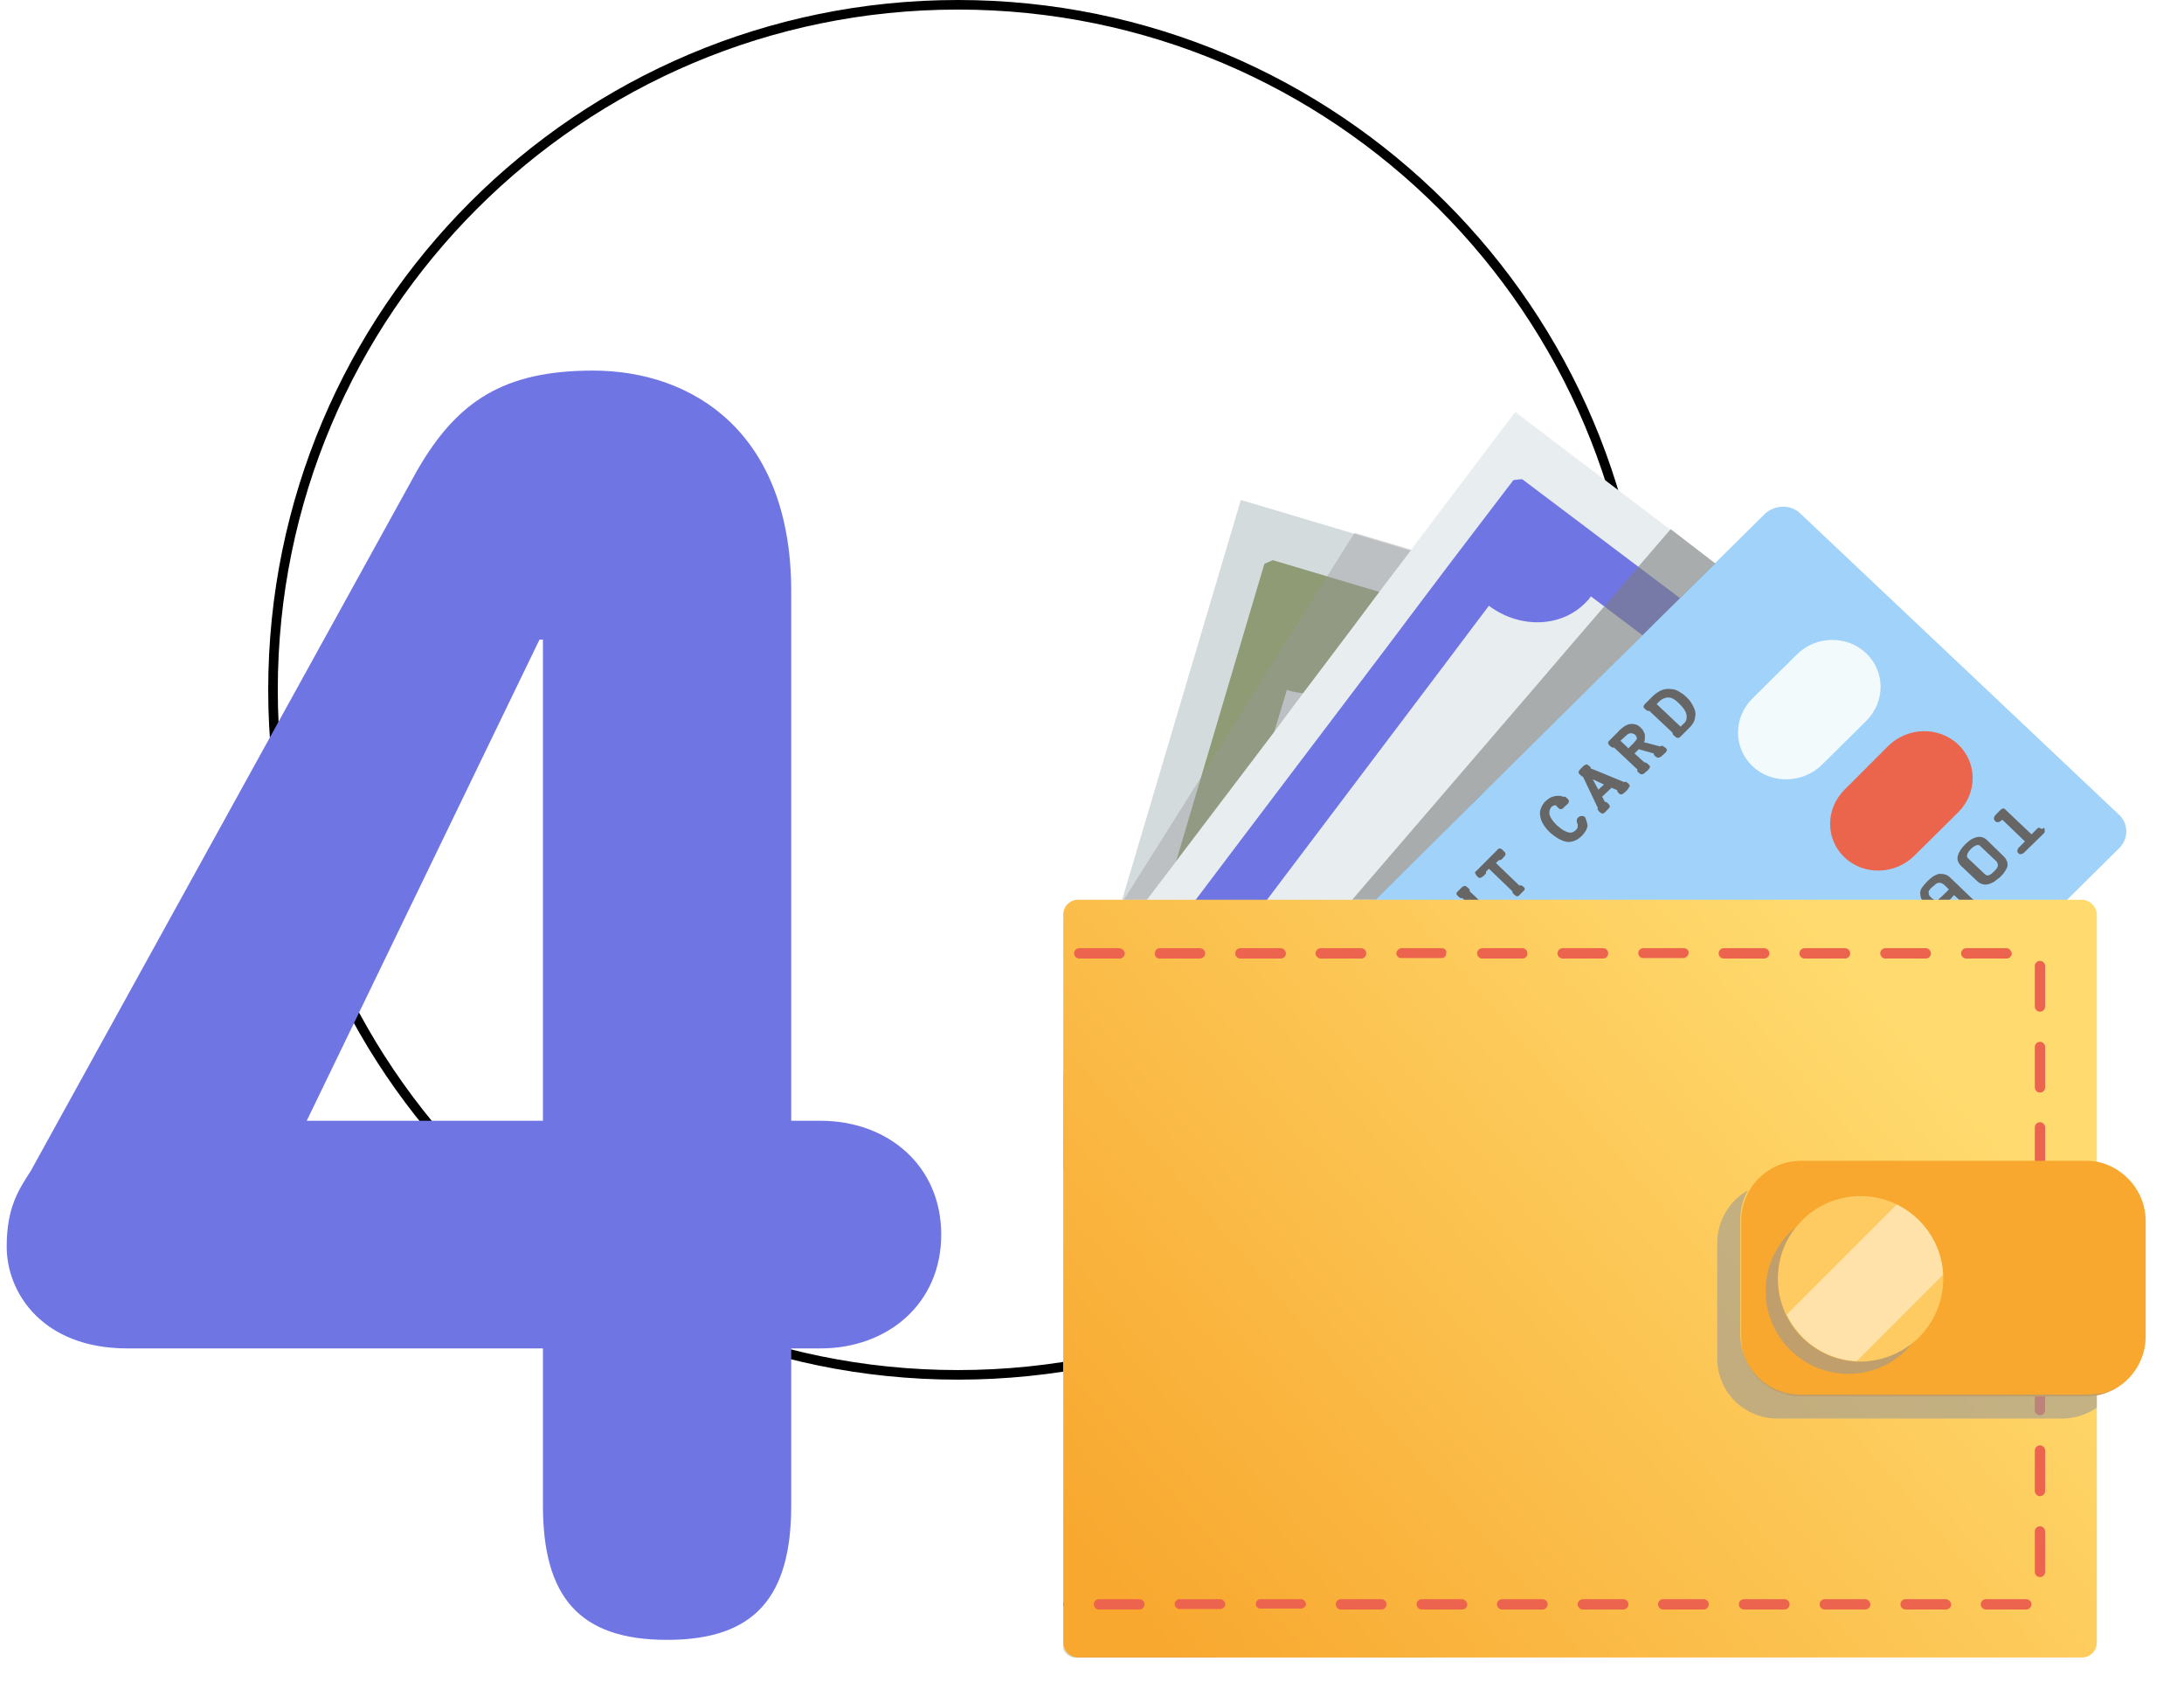 <?xml version="1.0" encoding="UTF-8"?> <svg xmlns="http://www.w3.org/2000/svg" width="228" height="177" viewBox="0 0 228 177" fill="none"> <path d="M171.5 72C171.5 111.488 139.488 143.5 100 143.5C60.512 143.5 28.5 111.488 28.5 72C28.5 32.512 60.512 0.5 100 0.5C139.488 0.5 171.5 32.512 171.5 72Z" stroke="black"></path> <path d="M98.26 128.86C98.26 121.66 92.68 116.98 85.66 116.98H82.6V61.72C82.6 45.16 72.34 38.68 61.9 38.68C52.54 38.68 47.68 41.92 43.54 49.12L3.22 122.2C1.96 124.18 0.7 125.98 0.7 130.12C0.7 134.98 4.48 140.74 13.3 140.74H56.68V157.12C56.68 166.66 60.46 171.16 69.64 171.16C78.82 171.16 82.6 166.66 82.6 157.12V140.74H85.66C92.68 140.74 98.26 136.06 98.26 128.86ZM56.68 116.98H32.02L56.32 66.76H56.68V116.98Z" fill="#6F75E3"></path> <g clip-path="url(#clip0)" filter="url(#filter0_d)"> <path d="M180.764 64.48L180.519 65.363L179.685 68.113L178.9 70.862L177.87 74.299L173.26 89.91L172.034 93.985L171.985 94.132L171.74 94.967L171.494 95.802L171.445 95.998L168.11 107.191L167.571 109.008L167.129 110.431L166.835 111.364L164.677 118.581L163.794 121.576L163.647 122.018L163.353 122.95L163.059 123.932L162.519 125.749L161.587 128.842L160.999 130.756L158.939 137.678L149.62 169.049H108.422C107.539 169.049 106.853 168.362 106.853 167.478V111.315L107.147 110.333L108.324 106.308L111.365 95.998L111.61 95.163L111.659 94.967L113.131 89.959L117.447 75.428L125.539 48.181L143.146 53.434L147.315 54.661L161.489 58.883L163.549 59.472L168.699 60.994L178.213 63.842L180.764 64.48Z" fill="#D3DBDD"></path> <path d="M121.272 164.14C117.25 162.962 114.896 158.74 116.073 154.763C117.25 150.786 121.468 148.528 125.539 149.755C129.561 150.983 131.915 155.156 130.738 159.132C129.561 163.109 125.294 165.367 121.272 164.14Z" fill="#608C74"></path> <path d="M141.037 97.569C137.016 96.391 134.661 92.169 135.838 88.192C137.016 84.216 141.233 81.957 145.304 83.185C149.326 84.363 151.68 88.585 150.503 92.561C149.277 96.489 145.059 98.747 141.037 97.569Z" fill="#608C74"></path> <path d="M174.731 68.113L164.677 65.118L150.307 60.847L144.225 59.031L140.056 57.803L128.874 54.465C128.58 54.612 128.286 54.71 127.991 54.858L118.771 85.934L117.594 89.96L115.485 97.078L110.678 113.328L107 125.602V146.515L107.638 144.306L110.973 133.015L120.831 99.729L123.724 89.91L125.637 83.479L129.021 72.384L130.345 68.015C130.934 68.211 131.523 68.309 132.111 68.358C135.691 68.653 139.026 66.689 140.007 63.4L140.792 63.645L146.874 65.462L160.361 69.487L160.606 69.586C159.871 72.04 160.655 74.642 162.47 76.508C163.353 77.441 164.53 78.177 165.854 78.619C165.952 78.668 166.05 78.668 166.148 78.717L162.813 90.009L162.127 92.414L161.587 94.231L161.342 95.065L161.048 96.096L158.792 103.657L158.301 105.375L154.868 116.961L154.23 119.023L153.691 120.839L150.993 129.971L150.062 133.162L146.776 144.306L139.419 169.049H145.599L147.07 164.042L147.364 163.011L155.8 134.586L156.241 133.064L156.879 130.904L157.958 127.271L158.007 127.173L158.399 125.847L158.988 123.834L159.527 122.018L160.165 119.809L163.843 107.437L164.383 105.67L164.971 103.608L167.227 96.047L167.473 95.163L167.571 94.918L168.11 93.151L168.993 90.107L175.222 69.046C175.075 68.604 174.928 68.358 174.731 68.113Z" fill="#8F9B75"></path> <path d="M149.375 122.067C149.326 121.281 149.228 120.545 149.032 119.809C149.032 119.71 148.983 119.612 148.983 119.514C148.885 119.072 148.737 118.581 148.59 118.139C148.296 117.207 147.855 116.274 147.364 115.39C146.187 113.328 144.569 111.463 142.558 110.088C142.165 109.794 141.724 109.548 141.283 109.303C140.253 108.713 139.125 108.223 137.947 107.879C137.31 107.682 136.672 107.535 135.986 107.437C135.888 107.437 135.789 107.388 135.691 107.388C135.005 107.29 134.367 107.241 133.681 107.241C133.631 107.241 133.631 107.241 133.582 107.241C132.062 107.192 130.591 107.437 129.168 107.781C128.727 107.879 128.286 108.026 127.893 108.173C127.207 108.419 126.52 108.713 125.833 109.106C123.185 110.53 120.88 112.739 119.359 115.488C118.82 116.47 118.378 117.55 118.035 118.679C115.534 127.173 120.34 136.108 128.825 138.611C132.111 139.593 135.495 139.446 138.536 138.415C143.244 136.795 147.168 133.015 148.737 127.86V127.811C149.13 126.584 149.326 125.307 149.375 124.08C149.424 123.343 149.424 122.705 149.375 122.067ZM137.996 130.118C137.163 130.364 136.231 130.364 135.299 130.167L135.789 128.007L136.084 126.731C137.163 126.878 137.996 126.731 138.634 126.289C139.075 125.945 139.419 125.553 139.566 124.963C139.762 124.178 139.664 123.491 139.272 122.852C139.075 122.558 138.732 122.312 138.242 122.165C137.506 121.969 136.672 122.165 135.691 122.852C135.005 123.392 133.975 124.227 132.552 125.356C131.473 126.24 130.493 126.78 129.708 127.124C129.659 127.173 129.61 127.173 129.512 127.173C128.58 127.467 127.697 127.516 126.814 127.222C125.245 126.78 124.215 125.7 123.822 123.982C123.773 123.785 123.724 123.54 123.724 123.343C123.675 122.852 123.675 122.361 123.773 121.772L121.959 121.232L122.743 118.679L124.558 119.219C124.852 118.532 125.245 117.894 125.686 117.403C126.226 116.814 126.863 116.372 127.55 116.127C128.236 115.881 129.021 115.783 129.806 115.93L129.266 119.465C128.531 119.367 127.893 119.465 127.354 119.809C126.961 120.054 126.667 120.496 126.52 121.085C126.324 121.723 126.373 122.312 126.716 122.754C126.961 123.147 127.354 123.392 127.893 123.54C128.678 123.785 129.659 123.54 130.738 122.852C131.179 122.607 131.67 122.165 132.307 121.576C133.092 120.889 133.582 120.447 133.877 120.25C134.269 119.956 134.661 119.661 135.054 119.465C135.544 119.17 135.986 118.974 136.427 118.778C136.77 118.63 137.114 118.532 137.408 118.483C137.947 118.385 138.487 118.336 138.879 118.385C138.977 118.385 139.125 118.434 139.223 118.434C139.713 118.581 140.105 118.729 140.498 118.974C141.086 119.367 141.626 119.907 141.969 120.594C142.116 120.889 142.263 121.232 142.361 121.576C142.509 122.116 142.558 122.705 142.509 123.392C142.46 123.687 142.46 123.982 142.361 124.325L144.127 124.816L144.029 125.111L143.342 127.418L141.479 126.878C141.135 127.614 140.743 128.204 140.253 128.645C139.615 129.48 138.83 129.873 137.996 130.118Z" fill="#608C74"></path> <path d="M199.99 73.66L190.279 86.523L187.679 89.959L181.009 98.796L179.881 100.269L172.72 109.744L171.592 111.217L163.843 121.477L163.549 121.919L162.421 123.441L161.538 124.619L161.293 124.914L159.822 126.829L159.773 126.878L159.184 127.663L156.879 130.707L154.77 133.505L146.678 144.208L132.307 163.256L131.817 163.943L128.04 168.951H108.569C107.687 168.951 107 168.264 107 167.38V101.496L107.932 100.269L111.12 95.998L111.757 95.163L111.905 94.967L115.092 90.745L115.73 89.91L118.771 85.884L129.021 72.384L132.062 68.309L137.065 61.681L140.007 57.754L143.342 53.335L154.181 39L175.026 54.808L185.816 63.007L192.289 67.916L198.518 72.629L199.99 73.66Z" fill="#E8EEF0"></path> <path d="M151.19 90.647C147.805 88.094 147.119 83.381 149.62 80.042C152.121 76.753 156.879 76.115 160.214 78.668C163.598 81.221 164.285 85.934 161.783 89.272C159.282 92.561 154.525 93.2 151.19 90.647Z" fill="#608C74"></path> <path d="M193.074 74.888L192.535 74.446L189.739 72.335L181.647 66.198L180.519 65.363L178.41 63.743L171.396 58.441L154.917 46.02C154.574 46.02 154.28 46.07 153.985 46.119L147.511 54.612L144.176 59.03L140.743 63.596L125.686 83.479L120.831 89.91L117.054 94.967L116.564 95.605L115.485 97.029L108.471 106.308L107 108.271V118.139L110.629 113.328L120.831 99.778L128.237 89.959L146.776 65.412L150.209 60.847L151.435 59.227C154.721 61.681 159.086 61.485 161.587 58.834C161.783 58.638 161.931 58.49 162.078 58.245L163.647 59.423L167.424 62.27L177.919 70.175L178.802 70.862L179.293 71.206C178.508 72.237 178.066 73.464 177.968 74.691C177.772 77.244 178.9 79.944 181.254 81.712L175.173 89.91L172.083 94.034L171.985 94.181L171.396 94.967L170.906 95.605L170.612 95.998L165.02 103.411L163.696 105.178L162.568 106.7L154.868 116.912L153.593 118.63L152.465 120.103L149.522 124.03L147.56 126.632L138.683 138.415L128.776 151.523L120.193 162.913L119.801 163.453L119.408 163.993L117.152 166.987C113.964 164.582 109.697 164.729 107.196 167.184V167.429C107.196 168.313 107.883 169 108.766 169H123.087L127.109 163.649L127.256 163.453L127.648 162.913L131.081 158.347L150.16 133.113L151.974 130.707L157.811 122.95L158.939 121.477L160.312 119.661L167.326 110.431L168.208 109.253L168.601 108.762L169.336 107.78L176.644 98.109L177.233 97.373L177.772 96.636L178.164 96.096L178.949 95.065L182.726 90.058L187.483 83.724L193.368 75.919C193.221 75.526 193.172 75.231 193.074 74.888Z" fill="#6F75E3"></path> <path d="M137.948 107.829C137.31 107.633 136.672 107.485 135.986 107.387C135.888 107.387 135.79 107.338 135.692 107.338C135.397 107.731 135.152 108.173 134.858 108.565C134.858 108.565 134.858 108.565 134.858 108.615C134.76 108.713 134.711 108.86 134.613 109.007C134.514 109.155 134.465 109.253 134.367 109.4C134.318 109.547 134.22 109.646 134.122 109.793C134.024 109.94 133.975 110.087 133.877 110.186C133.828 110.235 133.828 110.333 133.779 110.382C133.779 110.382 133.828 110.382 133.828 110.333C133.877 110.284 133.975 110.284 134.024 110.235C134.171 110.186 134.318 110.136 134.465 110.087C135.397 109.744 136.035 109.498 136.378 109.4C137.457 109.056 138.438 108.909 139.272 108.909C139.664 108.909 140.007 108.909 140.302 108.958C140.645 109.007 140.939 109.106 141.234 109.204C140.253 108.664 139.125 108.173 137.948 107.829ZM128.874 109.056C128.874 109.106 128.874 109.155 128.923 109.204C129.021 109.646 129.316 110.038 129.708 110.382C130.002 110.578 130.346 110.726 130.738 110.824L128.874 109.056ZM137.948 107.829C137.31 107.633 136.672 107.485 135.986 107.387C135.888 107.387 135.79 107.338 135.692 107.338C135.397 107.731 135.152 108.173 134.858 108.565C134.858 108.565 134.858 108.565 134.858 108.615C134.76 108.713 134.711 108.86 134.613 109.007C134.514 109.155 134.465 109.253 134.367 109.4C134.318 109.547 134.22 109.646 134.122 109.793C134.024 109.94 133.975 110.087 133.877 110.186C133.828 110.235 133.828 110.333 133.779 110.382C133.779 110.382 133.828 110.382 133.828 110.333C133.877 110.284 133.975 110.284 134.024 110.235C134.171 110.186 134.318 110.136 134.465 110.087C135.397 109.744 136.035 109.498 136.378 109.4C137.457 109.056 138.438 108.909 139.272 108.909C139.664 108.909 140.007 108.909 140.302 108.958C140.645 109.007 140.939 109.106 141.234 109.204C140.253 108.664 139.125 108.173 137.948 107.829ZM128.874 109.056C128.874 109.106 128.874 109.155 128.923 109.204C129.021 109.646 129.316 110.038 129.708 110.382C130.002 110.578 130.346 110.726 130.738 110.824L128.874 109.056ZM137.948 107.829C137.31 107.633 136.672 107.485 135.986 107.387C135.888 107.387 135.79 107.338 135.692 107.338C135.397 107.731 135.152 108.173 134.858 108.565C134.858 108.565 134.858 108.565 134.858 108.615C134.76 108.713 134.711 108.86 134.613 109.007C134.514 109.155 134.465 109.253 134.367 109.4C134.318 109.547 134.22 109.646 134.122 109.793C134.024 109.94 133.975 110.087 133.877 110.186C133.828 110.235 133.828 110.333 133.779 110.382C133.779 110.382 133.828 110.382 133.828 110.333C133.877 110.284 133.975 110.284 134.024 110.235C134.171 110.186 134.318 110.136 134.465 110.087C135.397 109.744 136.035 109.498 136.378 109.4C137.457 109.056 138.438 108.909 139.272 108.909C139.664 108.909 140.007 108.909 140.302 108.958C140.645 109.007 140.939 109.106 141.234 109.204C140.253 108.664 139.125 108.173 137.948 107.829ZM128.874 109.056C128.874 109.106 128.874 109.155 128.923 109.204C129.021 109.646 129.316 110.038 129.708 110.382C130.002 110.578 130.346 110.726 130.738 110.824L128.874 109.056ZM148.787 103.754C148.443 103.116 148.002 102.527 147.56 101.938C146.776 100.956 145.893 100.072 144.863 99.287C144.814 99.238 144.765 99.189 144.716 99.189C144.667 99.139 144.569 99.09 144.52 99.041C144.52 99.041 144.52 99.041 144.471 99.041C143.931 98.649 143.392 98.305 142.803 98.01C142.705 97.961 142.656 97.912 142.558 97.863C141.92 97.519 141.234 97.225 140.547 96.979C139.909 96.734 139.272 96.587 138.634 96.439C137.751 96.243 136.82 96.096 135.937 96.047C135.348 95.998 134.711 95.998 134.122 96.047C133.877 96.047 133.632 96.096 133.337 96.096C129.07 96.537 125 98.698 122.253 102.38C119.31 106.258 118.428 111.069 119.359 115.488C119.997 118.433 121.468 121.183 123.725 123.392C124.215 123.883 124.803 124.374 125.343 124.815C126.667 125.846 128.139 126.632 129.659 127.123C131.67 127.81 133.73 128.105 135.79 128.007C138.683 127.859 141.528 126.927 143.98 125.306C144.373 125.061 144.765 124.766 145.108 124.472C146.089 123.686 146.972 122.754 147.757 121.673C148.198 121.084 148.639 120.446 148.983 119.759C149.179 119.366 149.375 119.022 149.571 118.63C149.669 118.433 149.718 118.286 149.817 118.09C149.964 117.697 150.111 117.304 150.258 116.911C151.68 112.542 151.141 107.731 148.787 103.754ZM142.803 119.612L141.283 118.433C141.037 118.679 140.743 118.924 140.449 119.121C140.253 119.268 140.057 119.366 139.86 119.464C139.713 119.513 139.615 119.612 139.468 119.661C138.634 120.053 137.8 120.201 136.918 120.102C136.28 120.053 135.593 119.857 135.005 119.562C134.809 119.464 134.613 119.366 134.367 119.219L136.329 116.273C136.427 116.322 136.525 116.371 136.623 116.42C137.457 116.813 138.193 116.96 138.879 116.764C139.419 116.617 139.86 116.322 140.204 115.831C140.645 115.193 140.792 114.555 140.694 113.868C140.694 113.818 140.694 113.819 140.694 113.769C140.596 113.426 140.351 113.082 139.958 112.738C139.468 112.346 138.781 112.247 137.948 112.346C137.751 112.395 137.555 112.395 137.359 112.444C136.574 112.689 135.348 113.082 133.779 113.622C133.681 113.671 133.632 113.671 133.534 113.72C132.111 114.162 130.934 114.408 130.1 114.359C129.169 114.309 128.286 114.015 127.55 113.475C126.226 112.493 125.686 111.118 125.882 109.4C125.882 109.302 125.932 109.204 125.932 109.056C126.03 108.467 126.275 107.878 126.618 107.289L125.098 106.16L125.637 105.423L126.667 104.049L128.139 105.178C128.678 104.638 129.218 104.196 129.806 103.902C130.542 103.509 131.228 103.312 132.013 103.362C132.553 103.362 133.043 103.46 133.534 103.656C133.73 103.754 133.975 103.852 134.171 103.951L133.632 104.883L132.405 107.093C131.768 106.749 131.13 106.602 130.493 106.749C130.051 106.847 129.61 107.142 129.267 107.682C129.218 107.731 129.218 107.78 129.169 107.829C128.874 108.271 128.776 108.713 128.825 109.155C128.825 109.204 128.825 109.253 128.874 109.302C128.972 109.744 129.267 110.136 129.659 110.48C129.953 110.677 130.297 110.824 130.689 110.922C130.934 110.971 131.179 110.971 131.474 110.971C131.572 110.971 131.621 110.971 131.719 110.971C132.013 110.971 132.258 110.922 132.602 110.873C132.945 110.824 133.337 110.677 133.828 110.529C133.828 110.529 133.877 110.529 133.877 110.48C133.926 110.431 134.024 110.431 134.073 110.382C134.22 110.333 134.367 110.284 134.514 110.235C135.446 109.891 136.084 109.646 136.427 109.547C137.506 109.204 138.487 109.056 139.321 109.056C139.713 109.056 140.057 109.056 140.351 109.106C140.694 109.155 140.988 109.253 141.283 109.351C141.577 109.449 141.871 109.596 142.067 109.744C142.264 109.842 142.411 109.989 142.558 110.136C143.294 110.824 143.735 111.707 143.882 112.788C143.931 113.033 143.931 113.328 143.931 113.573C143.882 114.162 143.735 114.751 143.49 115.439C143.49 115.488 143.441 115.537 143.441 115.586C143.294 115.831 143.146 116.126 142.999 116.42L144.52 117.55L142.803 119.612ZM128.874 109.056C128.874 109.106 128.874 109.155 128.923 109.204C129.021 109.646 129.316 110.038 129.708 110.382C130.002 110.578 130.346 110.726 130.738 110.824L128.874 109.056ZM137.948 107.829C137.31 107.633 136.672 107.485 135.986 107.387C135.888 107.387 135.79 107.338 135.692 107.338C135.397 107.731 135.152 108.173 134.858 108.565C134.858 108.565 134.858 108.565 134.858 108.615C134.76 108.713 134.711 108.86 134.613 109.007C134.514 109.155 134.465 109.253 134.367 109.4C134.318 109.547 134.22 109.646 134.122 109.793C134.024 109.94 133.975 110.087 133.877 110.186C133.828 110.235 133.828 110.333 133.779 110.382C133.779 110.382 133.828 110.382 133.828 110.333C133.877 110.284 133.975 110.284 134.024 110.235C134.171 110.186 134.318 110.136 134.465 110.087C135.397 109.744 136.035 109.498 136.378 109.4C137.457 109.056 138.438 108.909 139.272 108.909C139.664 108.909 140.007 108.909 140.302 108.958C140.645 109.007 140.939 109.106 141.234 109.204C140.253 108.664 139.125 108.173 137.948 107.829ZM128.874 109.056C128.874 109.106 128.874 109.155 128.923 109.204C129.021 109.646 129.316 110.038 129.708 110.382C130.002 110.578 130.346 110.726 130.738 110.824L128.874 109.056ZM137.948 107.829C137.31 107.633 136.672 107.485 135.986 107.387C135.888 107.387 135.79 107.338 135.692 107.338C135.397 107.731 135.152 108.173 134.858 108.565C134.858 108.565 134.858 108.565 134.858 108.615C134.76 108.713 134.711 108.86 134.613 109.007C134.514 109.155 134.465 109.253 134.367 109.4C134.318 109.547 134.22 109.646 134.122 109.793C134.024 109.94 133.975 110.087 133.877 110.186C133.828 110.235 133.828 110.333 133.779 110.382C133.779 110.382 133.828 110.382 133.828 110.333C133.877 110.284 133.975 110.284 134.024 110.235C134.171 110.186 134.318 110.136 134.465 110.087C135.397 109.744 136.035 109.498 136.378 109.4C137.457 109.056 138.438 108.909 139.272 108.909C139.664 108.909 140.007 108.909 140.302 108.958C140.645 109.007 140.939 109.106 141.234 109.204C140.253 108.664 139.125 108.173 137.948 107.829ZM128.874 109.056C128.874 109.106 128.874 109.155 128.923 109.204C129.021 109.646 129.316 110.038 129.708 110.382C130.002 110.578 130.346 110.726 130.738 110.824L128.874 109.056ZM137.948 107.829C137.31 107.633 136.672 107.485 135.986 107.387C135.888 107.387 135.79 107.338 135.692 107.338C135.397 107.731 135.152 108.173 134.858 108.565C134.858 108.565 134.858 108.565 134.858 108.615C134.76 108.713 134.711 108.86 134.613 109.007C134.514 109.155 134.465 109.253 134.367 109.4C134.318 109.547 134.22 109.646 134.122 109.793C134.024 109.94 133.975 110.087 133.877 110.186C133.828 110.235 133.828 110.333 133.779 110.382C133.779 110.382 133.828 110.382 133.828 110.333C133.877 110.284 133.975 110.284 134.024 110.235C134.171 110.186 134.318 110.136 134.465 110.087C135.397 109.744 136.035 109.498 136.378 109.4C137.457 109.056 138.438 108.909 139.272 108.909C139.664 108.909 140.007 108.909 140.302 108.958C140.645 109.007 140.939 109.106 141.234 109.204C140.253 108.664 139.125 108.173 137.948 107.829ZM128.874 109.056C128.874 109.106 128.874 109.155 128.923 109.204C129.021 109.646 129.316 110.038 129.708 110.382C130.002 110.578 130.346 110.726 130.738 110.824L128.874 109.056ZM137.948 107.829C137.31 107.633 136.672 107.485 135.986 107.387C135.888 107.387 135.79 107.338 135.692 107.338C135.397 107.731 135.152 108.173 134.858 108.565C134.858 108.565 134.858 108.565 134.858 108.615C134.76 108.713 134.711 108.86 134.613 109.007C134.514 109.155 134.465 109.253 134.367 109.4C134.318 109.547 134.22 109.646 134.122 109.793C134.024 109.94 133.975 110.087 133.877 110.186C133.828 110.235 133.828 110.333 133.779 110.382C133.779 110.382 133.828 110.382 133.828 110.333C133.877 110.284 133.975 110.284 134.024 110.235C134.171 110.186 134.318 110.136 134.465 110.087C135.397 109.744 136.035 109.498 136.378 109.4C137.457 109.056 138.438 108.909 139.272 108.909C139.664 108.909 140.007 108.909 140.302 108.958C140.645 109.007 140.939 109.106 141.234 109.204C140.253 108.664 139.125 108.173 137.948 107.829Z" fill="#608C74"></path> <path d="M183.903 49.555L217.204 81.024C218.234 81.957 218.234 83.577 217.204 84.559L163.255 137.973C162.225 138.955 160.606 139.004 159.576 138.071L126.275 106.602C125.294 105.669 125.245 104.049 126.275 103.067L180.224 49.653C181.254 48.672 182.922 48.622 183.903 49.555Z" fill="#A1D3FA"></path> <g opacity="0.47"> <g opacity="0.47"> <path opacity="0.47" d="M185.031 102.478C184.638 102.036 184.246 101.643 183.854 101.3C182.971 100.416 181.99 99.582 180.96 98.845C179.881 98.01 178.753 97.274 177.576 96.587C177.331 96.439 177.086 96.341 176.889 96.194C176.791 96.145 176.693 96.096 176.595 96.047C176.203 95.85 175.859 95.654 175.467 95.458C174.339 94.918 173.211 94.476 172.034 94.083H171.985C170.71 93.641 169.385 93.297 168.061 93.052C166.099 92.659 164.089 92.414 162.078 92.414C159.527 92.365 156.928 92.61 154.329 93.199C154.034 93.248 153.74 93.347 153.495 93.396C152.171 93.739 150.846 94.132 149.522 94.623C149.473 94.623 149.424 94.672 149.424 94.672C148.639 94.967 147.806 95.31 147.021 95.703H146.972C146.678 95.85 146.432 95.949 146.187 96.096C145.402 96.489 144.667 96.93 143.882 97.372C143.735 97.471 143.588 97.569 143.391 97.667C143.244 97.765 143.097 97.863 142.95 97.961C142.901 98.01 142.852 98.06 142.754 98.06C142.558 98.207 142.362 98.305 142.214 98.452C141.626 98.845 141.037 99.287 140.498 99.729C139.664 100.416 138.83 101.103 138.046 101.889C136.967 102.92 135.986 104 135.054 105.178C134.858 105.473 134.612 105.718 134.416 106.013C134.122 106.406 133.828 106.847 133.533 107.289C133.239 107.731 132.945 108.173 132.7 108.664C132.651 108.762 132.553 108.909 132.503 109.007C132.111 109.646 131.768 110.333 131.474 110.971C131.424 111.119 131.326 111.266 131.277 111.413L131.523 111.659L132.651 112.739C132.847 112.297 133.043 111.855 133.288 111.462C133.435 111.119 133.632 110.824 133.779 110.48C133.828 110.431 133.828 110.333 133.877 110.284C133.926 110.137 134.024 109.989 134.122 109.891C134.171 109.744 134.269 109.646 134.367 109.498C134.416 109.351 134.514 109.253 134.612 109.106C134.711 108.958 134.76 108.86 134.858 108.713C134.858 108.713 134.858 108.713 134.858 108.664C135.103 108.222 135.397 107.829 135.691 107.436C135.789 107.289 135.888 107.142 136.035 106.995C136.231 106.749 136.378 106.504 136.574 106.307C136.623 106.258 136.672 106.209 136.721 106.111C136.819 105.964 136.967 105.816 137.065 105.669C137.163 105.522 137.31 105.375 137.457 105.227C137.702 104.933 137.947 104.687 138.193 104.442C138.438 104.147 138.732 103.902 138.977 103.607C139.125 103.46 139.272 103.313 139.419 103.165C139.664 102.92 139.909 102.674 140.155 102.478C140.449 102.183 140.792 101.938 141.086 101.643C141.135 101.594 141.184 101.594 141.184 101.545C141.43 101.349 141.724 101.103 141.969 100.907C142.46 100.514 142.95 100.171 143.49 99.827C143.784 99.582 144.127 99.385 144.47 99.189C145.01 98.845 145.549 98.501 146.138 98.207C147.119 97.667 148.149 97.176 149.228 96.734H149.277C149.571 96.587 149.865 96.489 150.209 96.39C150.405 96.341 150.601 96.243 150.797 96.194C150.944 96.145 151.043 96.096 151.19 96.047C151.827 95.85 152.465 95.654 153.102 95.458C153.397 95.359 153.691 95.31 153.985 95.212C154.132 95.163 154.28 95.163 154.427 95.114C154.623 95.065 154.77 95.016 154.966 94.967C157.173 94.476 159.38 94.279 161.636 94.279C163.647 94.279 165.658 94.476 167.669 94.868C168.012 94.918 168.405 95.016 168.748 95.114C169.533 95.31 170.268 95.507 171.004 95.752C171.2 95.801 171.396 95.9 171.592 95.949C171.789 95.998 171.936 96.047 172.083 96.145C173.162 96.538 174.241 96.98 175.222 97.52C175.516 97.667 175.761 97.814 176.056 97.961C176.252 98.06 176.399 98.158 176.595 98.256C176.693 98.305 176.791 98.354 176.889 98.403C177.968 99.041 179.047 99.729 180.028 100.514C180.96 101.251 181.843 101.987 182.677 102.822C182.873 103.018 183.069 103.214 183.216 103.411C185.816 106.062 187.826 109.204 189.2 112.69L190.622 111.266C189.2 107.829 187.336 104.982 185.031 102.478Z" fill="#209BBB"></path> </g> <g opacity="0.47"> <path opacity="0.47" d="M155.162 95.948C155.064 95.605 155.015 95.31 154.917 94.967C154.917 94.918 154.917 94.868 154.868 94.819C154.77 94.525 154.672 94.181 154.574 93.887L154.329 93.101L153.495 93.297C152.171 93.641 150.846 94.034 149.522 94.525C149.473 94.525 149.424 94.574 149.424 94.574C148.639 94.868 147.806 95.212 147.021 95.605H146.972C146.678 95.752 146.432 95.85 146.187 95.998C145.402 96.39 144.667 96.832 143.882 97.274C143.735 97.372 143.588 97.47 143.391 97.569C143.244 97.667 143.097 97.765 142.95 97.863C142.901 97.912 142.852 97.961 142.754 97.961C142.558 98.109 142.362 98.207 142.214 98.354C141.626 98.747 141.037 99.189 140.498 99.63C139.664 100.318 138.83 101.005 138.046 101.791C136.967 102.822 135.986 103.902 135.054 105.08C134.858 105.374 134.612 105.62 134.416 105.915C134.122 106.307 133.828 106.749 133.533 107.191C133.239 107.633 132.945 108.075 132.7 108.566C132.651 108.664 132.553 108.811 132.503 108.909C132.111 109.547 131.768 110.235 131.474 110.873C131.424 111.02 131.326 111.168 131.277 111.315L131.523 111.56L132.651 112.64C132.847 112.199 133.043 111.757 133.288 111.364C133.435 111.02 133.632 110.726 133.779 110.382C133.828 110.333 133.828 110.235 133.877 110.186C133.926 110.038 134.024 109.891 134.122 109.793C134.171 109.646 134.269 109.547 134.367 109.4C134.416 109.253 134.514 109.155 134.612 109.007C134.711 108.86 134.76 108.762 134.858 108.615C135.103 108.173 135.397 107.78 135.691 107.387C135.789 107.24 135.888 107.093 136.035 106.945C136.231 106.7 136.378 106.455 136.574 106.258C136.623 106.209 136.672 106.16 136.721 106.062C136.819 105.915 136.967 105.767 137.065 105.62C137.212 105.473 137.31 105.325 137.457 105.178C137.702 104.884 137.947 104.638 138.193 104.393C138.438 104.098 138.732 103.803 138.977 103.558C139.125 103.411 139.272 103.263 139.419 103.116C139.664 102.871 139.909 102.625 140.155 102.429C140.449 102.134 140.792 101.889 141.086 101.594C141.381 101.349 141.675 101.103 142.018 100.858C142.509 100.465 142.999 100.121 143.49 99.778C143.833 99.532 144.127 99.336 144.47 99.14C145.01 98.796 145.5 98.501 146.04 98.207C146.04 98.207 146.04 98.207 146.089 98.207C146.138 98.158 146.187 98.158 146.236 98.158L146.285 98.109C146.383 98.059 146.432 98.01 146.53 97.961C146.874 97.765 147.217 97.618 147.56 97.421C147.56 97.421 147.56 97.421 147.609 97.421C148.149 97.176 148.688 96.881 149.228 96.685H149.277C149.571 96.538 149.865 96.439 150.209 96.341C150.405 96.292 150.601 96.194 150.797 96.145C150.944 96.096 151.043 96.047 151.19 95.998C151.827 95.801 152.465 95.605 153.102 95.409C153.151 95.654 153.25 95.899 153.299 96.145C153.838 98.305 154.132 100.514 154.181 102.723C154.181 103.313 154.181 103.951 154.132 104.54C153.936 108.909 152.71 113.229 150.552 117.206C150.405 117.501 150.258 117.746 150.111 117.992C150.062 118.09 150.013 118.188 149.914 118.286C149.816 118.433 149.718 118.63 149.62 118.777C149.424 119.072 149.228 119.366 149.032 119.612C147.855 121.33 146.481 122.95 144.961 124.374L145.157 124.57L146.285 125.65C147.413 124.57 148.443 123.392 149.375 122.165C150.013 121.33 150.601 120.495 151.19 119.612C151.337 119.366 151.533 119.072 151.68 118.826C151.827 118.581 151.974 118.286 152.122 118.041C154.378 113.917 155.702 109.4 155.947 104.884C155.996 104.294 155.996 103.656 155.996 103.067C155.996 100.563 155.751 98.256 155.162 95.948Z" fill="#209BBB"></path> </g> <g opacity="0.47"> <path opacity="0.47" d="M181.058 116.126C180.519 116.42 179.93 116.764 179.391 117.108C175.369 119.71 171.887 123.146 169.336 127.172C169.189 127.417 168.993 127.712 168.846 127.957C168.699 128.203 168.552 128.497 168.404 128.743C167.178 130.952 166.246 133.21 165.609 135.567L168.552 132.67C168.993 131.639 169.483 130.608 170.023 129.627C170.17 129.332 170.317 129.087 170.464 128.841C170.611 128.596 170.759 128.301 170.955 128.056C173.064 124.717 175.81 121.821 178.998 119.562C179.538 119.17 180.126 118.777 180.666 118.433C181.205 118.09 181.745 117.795 182.284 117.5C182.382 117.451 182.48 117.402 182.529 117.353C183.461 116.862 184.393 116.42 185.374 116.028L188.317 113.082C185.865 113.769 183.412 114.849 181.058 116.126Z" fill="#209BBB"></path> </g> <g opacity="0.47"> <path opacity="0.47" d="M177.233 97.373L176.742 98.207L170.661 108.517L169.729 110.137L161.98 123.196L161.048 124.767L155.457 134.193L154.083 132.916L159.429 123.932L160.361 122.312L168.11 109.253L169.042 107.633L175.124 97.323L175.614 96.489L177.233 97.373Z" fill="#209BBB"></path> </g> <g opacity="0.47"> <path opacity="0.47" d="M171.004 128.056L172.475 128.841L171.102 130.216L170.072 129.676L168.454 128.792L161.048 124.767L159.429 123.932L151.19 119.513L149.522 118.63L133.975 110.235H133.926L133.092 109.744L134.024 108.173L134.858 108.615H134.907L150.503 117.01L152.122 117.893L160.361 122.312L161.98 123.196L169.385 127.221L171.004 128.056Z" fill="#209BBB"></path> </g> <g opacity="0.47"> <path opacity="0.47" d="M182.382 117.452L182.333 117.403C181.941 116.961 181.499 116.568 181.058 116.126C178.655 113.819 175.859 111.659 172.72 109.744C172.034 109.302 171.347 108.91 170.661 108.517C170.415 108.369 170.121 108.222 169.876 108.075C169.631 107.928 169.434 107.829 169.189 107.731L169.042 107.682C168.748 107.535 168.404 107.388 168.11 107.191C166.884 106.602 165.609 106.013 164.383 105.522C164.138 105.424 163.892 105.326 163.647 105.227C162.029 104.589 160.361 104.049 158.743 103.607C157.811 103.362 156.928 103.116 155.996 102.92C155.358 102.773 154.77 102.675 154.132 102.576C151.876 102.184 149.62 101.987 147.56 101.987C145.157 101.987 142.901 102.282 140.89 102.822C140.449 102.92 140.007 103.067 139.615 103.215C139.419 103.264 139.174 103.362 138.977 103.46C138.977 103.46 138.977 103.46 138.928 103.46C137.653 104 136.476 104.638 135.446 105.424C135.348 105.473 135.25 105.571 135.201 105.62C135.005 105.768 134.858 105.915 134.661 106.111C134.318 106.455 133.975 106.798 133.68 107.191C133.337 107.633 132.994 108.075 132.749 108.566C132.7 108.664 132.601 108.811 132.552 108.91C132.209 109.548 131.964 110.186 131.768 110.873C131.719 111.119 131.621 111.364 131.572 111.61L132.7 112.69L133.19 113.132C133.288 112.15 133.533 111.217 133.877 110.382C133.877 110.333 133.926 110.284 133.926 110.235C133.975 110.088 134.073 109.94 134.122 109.793C134.171 109.646 134.269 109.548 134.367 109.4C134.416 109.253 134.514 109.155 134.612 109.008C134.71 108.86 134.809 108.762 134.907 108.615C135.25 108.173 135.593 107.78 136.035 107.388C136.182 107.24 136.329 107.142 136.476 106.995C136.525 106.946 136.525 106.946 136.574 106.946C137.114 106.504 137.702 106.111 138.34 105.768C141.086 104.246 144.716 103.607 148.835 103.755C150.552 103.804 152.318 104 154.132 104.344C154.721 104.442 155.358 104.589 155.996 104.737C156.732 104.933 157.516 105.08 158.252 105.326C159.674 105.718 161.097 106.209 162.519 106.749C162.96 106.946 163.402 107.093 163.892 107.289C165.118 107.78 166.394 108.369 167.62 109.008C167.767 109.106 167.914 109.155 168.11 109.253L168.159 109.302C168.404 109.45 168.699 109.597 168.944 109.744C169.189 109.891 169.483 110.039 169.729 110.186C170.366 110.53 171.004 110.922 171.641 111.315C174.584 113.132 177.233 115.095 179.489 117.206C179.881 117.55 180.273 117.894 180.617 118.286C180.666 118.335 180.764 118.434 180.813 118.483C181.205 118.876 181.549 119.268 181.892 119.661L183.167 118.385C182.922 118.041 182.677 117.746 182.382 117.452Z" fill="#209BBB"></path> </g> </g> <path d="M163.157 128.351C163.157 128.302 163.108 128.253 163.058 128.203L162.911 128.351C162.911 128.351 162.911 128.351 162.862 128.302C162.813 128.253 162.813 128.253 162.764 128.253C162.715 128.203 162.666 128.203 162.617 128.203C162.568 128.203 162.519 128.203 162.47 128.253L161.832 128.891L161.685 128.793L159.772 126.976L159.037 126.289C158.988 126.24 158.939 126.24 158.841 126.24C158.792 126.24 158.693 126.289 158.644 126.338L158.497 126.485C158.399 126.583 158.301 126.682 158.203 126.78C158.105 126.878 158.056 126.976 158.007 127.025V127.074L157.958 127.173C157.958 127.222 157.958 127.222 157.958 127.271C157.958 127.32 158.007 127.418 158.105 127.516C158.154 127.565 158.203 127.614 158.252 127.614C158.301 127.614 158.35 127.614 158.448 127.614C158.497 127.614 158.546 127.565 158.644 127.516C158.693 127.467 158.742 127.418 158.841 127.369L159.282 127.762L159.38 127.86L161.244 129.627L160.606 130.265C160.557 130.315 160.557 130.364 160.508 130.413C160.459 130.462 160.459 130.511 160.459 130.56C160.459 130.609 160.459 130.658 160.459 130.707C160.459 130.756 160.508 130.805 160.557 130.855C160.606 130.904 160.655 130.953 160.704 130.953C160.753 130.953 160.802 130.953 160.851 130.953C160.9 130.953 160.95 130.904 160.999 130.904C161.048 130.855 161.097 130.855 161.146 130.805L161.195 130.756L163.108 128.842C163.157 128.793 163.157 128.793 163.206 128.744C163.255 128.694 163.255 128.645 163.255 128.596C163.206 128.449 163.206 128.4 163.157 128.351Z" fill="#666666"></path> <path d="M166.884 124.669C166.884 124.62 166.835 124.57 166.786 124.521C166.737 124.472 166.688 124.472 166.59 124.423C166.541 124.423 166.492 124.423 166.394 124.423C166.344 124.423 166.295 124.472 166.246 124.472C166.197 124.521 166.148 124.521 166.099 124.571L165.56 125.111L164.383 126.289L164.039 125.994C163.892 125.847 163.794 125.749 163.745 125.651C163.696 125.552 163.696 125.454 163.745 125.356C163.794 125.258 163.843 125.111 163.99 125.012C164.088 124.865 164.236 124.718 164.432 124.521C164.628 124.325 164.775 124.129 164.922 123.932C165.02 123.736 165.069 123.589 165.118 123.392C165.118 123.245 165.069 123.049 164.971 122.901C164.873 122.705 164.726 122.558 164.53 122.361C164.334 122.214 164.137 122.067 163.99 121.969C163.941 121.919 163.843 121.919 163.745 121.919C163.696 121.919 163.598 121.919 163.549 121.919C163.5 121.919 163.451 121.919 163.402 121.919C163.206 121.969 163.009 122.018 162.764 122.165C162.666 122.263 162.519 122.361 162.372 122.459C162.274 122.558 162.176 122.656 162.029 122.754C161.93 122.852 161.832 122.95 161.734 123.049C161.685 123.098 161.587 123.196 161.538 123.245C161.391 123.392 161.293 123.589 161.195 123.687C161.097 123.834 161.048 123.981 161.048 124.08C161.048 124.227 161.048 124.325 161.146 124.374C161.244 124.472 161.342 124.472 161.44 124.521C161.538 124.521 161.636 124.472 161.734 124.423L161.783 124.374C161.832 124.276 161.93 124.227 161.93 124.178C161.93 124.129 161.979 124.03 162.029 123.932C162.078 123.834 162.127 123.736 162.225 123.638C162.274 123.54 162.372 123.49 162.421 123.392C162.47 123.343 162.47 123.343 162.519 123.294C162.666 123.147 162.813 122.999 162.911 122.95C163.009 122.852 163.157 122.803 163.206 122.803C163.255 122.803 163.304 122.803 163.353 122.803C163.402 122.803 163.451 122.803 163.5 122.852C163.598 122.901 163.696 122.95 163.745 123.049C163.843 123.147 163.892 123.196 163.941 123.294C163.99 123.343 163.99 123.441 163.99 123.49C163.99 123.54 163.941 123.638 163.892 123.687C163.843 123.736 163.794 123.834 163.696 123.932L163.598 124.03L163.206 124.423C163.009 124.62 162.911 124.767 162.813 124.963C162.715 125.111 162.666 125.307 162.617 125.454C162.617 125.503 162.617 125.552 162.617 125.601C162.617 125.749 162.666 125.847 162.715 125.994C162.813 126.191 162.911 126.338 163.108 126.534L163.843 127.222C163.941 127.32 164.039 127.369 164.137 127.369C164.236 127.369 164.383 127.271 164.53 127.123L164.824 126.829L166.197 125.454L166.59 125.061C166.639 125.012 166.688 124.963 166.688 124.914C166.737 124.865 166.737 124.816 166.737 124.767C166.884 124.767 166.884 124.718 166.884 124.669Z" fill="#666666"></path> <path d="M170.268 120.594C170.17 120.398 170.023 120.25 169.827 120.054C169.68 119.956 169.581 119.857 169.483 119.759C169.385 119.71 169.287 119.612 169.238 119.612C169.14 119.563 169.091 119.563 169.042 119.563C168.993 119.563 168.944 119.563 168.895 119.563C168.895 119.514 168.895 119.416 168.846 119.367C168.846 119.317 168.797 119.219 168.748 119.17C168.699 119.121 168.65 119.023 168.552 118.925C168.502 118.827 168.404 118.728 168.306 118.63C168.11 118.434 167.914 118.286 167.718 118.237C167.522 118.188 167.374 118.139 167.178 118.188C166.982 118.237 166.786 118.336 166.59 118.483C166.394 118.63 166.148 118.827 165.903 119.072C165.707 119.268 165.511 119.465 165.413 119.661C165.266 119.857 165.216 119.956 165.118 120.103C165.069 120.25 165.069 120.348 165.069 120.447C165.069 120.545 165.118 120.643 165.216 120.741C165.266 120.79 165.364 120.839 165.511 120.839C165.609 120.839 165.707 120.79 165.805 120.692V120.643C165.854 120.594 165.854 120.545 165.903 120.545C165.952 120.496 165.952 120.496 165.952 120.447C165.952 120.398 166.001 120.398 166.001 120.348C166.001 120.299 166.001 120.25 166.05 120.201C166.099 120.103 166.148 120.005 166.246 119.907C166.345 119.808 166.443 119.71 166.541 119.563L166.59 119.514C166.737 119.367 166.884 119.268 166.982 119.17C167.08 119.121 167.178 119.072 167.276 119.072C167.374 119.072 167.473 119.072 167.522 119.121C167.571 119.17 167.669 119.219 167.767 119.317C167.865 119.416 167.914 119.465 167.963 119.514C168.012 119.563 168.012 119.661 168.012 119.71C168.012 119.759 168.012 119.808 167.963 119.857C167.914 119.907 167.914 119.956 167.816 120.005L167.129 120.692C167.031 120.79 166.982 120.888 166.982 120.987C166.933 121.085 166.982 121.183 167.08 121.281C167.129 121.33 167.178 121.379 167.227 121.379C167.276 121.379 167.325 121.379 167.374 121.379C167.423 121.379 167.473 121.33 167.522 121.33C167.571 121.281 167.62 121.281 167.669 121.232L168.404 120.496C168.502 120.398 168.65 120.348 168.748 120.348C168.846 120.348 168.993 120.447 169.14 120.594C169.238 120.692 169.287 120.741 169.336 120.839C169.385 120.938 169.385 120.987 169.385 121.085C169.385 121.183 169.336 121.281 169.287 121.379C169.238 121.478 169.091 121.625 168.993 121.772L168.944 121.821C168.846 121.919 168.699 122.018 168.65 122.116C168.601 122.165 168.502 122.214 168.453 122.263C168.404 122.312 168.355 122.312 168.306 122.361C168.257 122.361 168.208 122.41 168.159 122.41C168.11 122.41 168.11 122.41 168.061 122.41C168.061 122.41 168.012 122.41 167.963 122.41C167.914 122.41 167.914 122.459 167.865 122.459C167.816 122.509 167.816 122.509 167.718 122.558C167.669 122.607 167.62 122.705 167.571 122.852C167.571 122.95 167.62 123.049 167.669 123.147C167.767 123.196 167.865 123.245 167.963 123.294C168.061 123.294 168.159 123.294 168.257 123.245C168.355 123.196 168.453 123.147 168.552 123.098C168.65 123.049 168.748 122.95 168.846 122.901C168.944 122.803 169.042 122.754 169.14 122.656C169.238 122.558 169.287 122.509 169.385 122.41L169.434 122.361C169.729 122.067 169.925 121.821 170.072 121.625C170.219 121.428 170.317 121.183 170.366 120.987C170.366 120.987 170.366 120.79 170.268 120.594Z" fill="#666666"></path> <path d="M174.192 117.452C174.192 117.403 174.143 117.354 174.094 117.354L172.917 116.225L173.015 116.127C173.113 116.029 173.162 115.93 173.162 115.832C173.162 115.734 173.162 115.636 173.015 115.538C172.917 115.439 172.818 115.39 172.72 115.439C172.622 115.488 172.524 115.538 172.426 115.636L172.328 115.734L171.053 114.556C170.955 114.507 170.857 114.458 170.759 114.458C170.661 114.458 170.513 114.507 170.415 114.654C170.317 114.752 170.219 114.85 170.219 114.998C170.219 115.096 170.268 115.194 170.366 115.292L171.641 116.47L170.759 117.354L169.532 116.176C169.434 116.078 169.336 116.029 169.189 116.029C169.091 116.029 168.944 116.078 168.846 116.225C168.797 116.274 168.748 116.323 168.699 116.421C168.699 116.47 168.65 116.519 168.65 116.618C168.65 116.667 168.65 116.716 168.699 116.765C168.748 116.814 168.748 116.863 168.797 116.863L170.415 118.385C170.464 118.434 170.562 118.483 170.611 118.483C170.661 118.483 170.71 118.434 170.808 118.336L172.181 116.961L173.358 118.09C173.407 118.14 173.407 118.14 173.456 118.14C173.505 118.14 173.554 118.189 173.603 118.14C173.652 118.14 173.701 118.14 173.799 118.09C173.848 118.041 173.947 118.041 173.996 117.943C174.045 117.894 174.094 117.796 174.143 117.747C174.192 117.698 174.192 117.649 174.192 117.55C174.192 117.55 174.192 117.501 174.192 117.452Z" fill="#666666"></path> <path d="M180.518 110.481C180.42 110.284 180.273 110.137 180.077 109.941C179.881 109.744 179.685 109.597 179.538 109.499C179.39 109.401 179.194 109.351 179.047 109.351C178.9 109.351 178.753 109.401 178.557 109.499C178.41 109.597 178.213 109.744 178.017 109.941L177.085 110.873L176.202 110.039L177.576 108.664C177.625 108.615 177.674 108.566 177.723 108.517C177.772 108.468 177.821 108.419 177.821 108.37C177.821 108.32 177.821 108.271 177.821 108.222C177.821 108.173 177.772 108.124 177.674 108.026C177.625 107.977 177.527 107.928 177.478 107.928C177.429 107.928 177.331 107.928 177.281 107.928C177.232 107.928 177.183 107.977 177.085 108.026C177.036 108.075 176.987 108.124 176.938 108.124C176.938 108.124 176.889 108.173 176.791 108.271L176.497 108.566C176.399 108.664 176.252 108.811 176.153 108.91C176.006 109.057 175.908 109.155 175.761 109.302C175.663 109.401 175.516 109.548 175.467 109.597C175.369 109.695 175.32 109.744 175.271 109.793C175.123 109.941 175.025 110.088 175.025 110.186C175.025 110.284 175.074 110.382 175.173 110.481L176.497 111.757C176.595 111.855 176.644 111.904 176.742 111.953C176.791 112.003 176.889 112.003 176.938 112.003C176.987 112.003 177.085 111.953 177.134 111.904C177.183 111.855 177.281 111.757 177.38 111.659L178.557 110.481C178.655 110.382 178.802 110.333 178.9 110.333C178.998 110.382 179.145 110.432 179.292 110.579C179.39 110.677 179.439 110.726 179.489 110.824C179.538 110.922 179.538 110.972 179.538 111.07C179.538 111.168 179.488 111.266 179.439 111.364C179.39 111.462 179.292 111.61 179.145 111.757C178.998 111.904 178.9 112.003 178.802 112.101C178.704 112.199 178.606 112.248 178.557 112.297C178.508 112.346 178.459 112.346 178.41 112.346C178.36 112.346 178.311 112.346 178.262 112.395C178.213 112.395 178.164 112.444 178.115 112.444C178.066 112.493 178.017 112.493 177.919 112.592C177.87 112.69 177.821 112.788 177.772 112.886C177.772 112.984 177.821 113.083 177.87 113.181C178.017 113.279 178.115 113.328 178.262 113.328C178.41 113.328 178.557 113.279 178.704 113.181C178.851 113.083 178.998 112.984 179.145 112.886C179.292 112.788 179.39 112.641 179.489 112.543L179.636 112.395C179.93 112.101 180.126 111.855 180.273 111.659C180.42 111.462 180.518 111.217 180.567 111.07C180.617 110.824 180.617 110.628 180.518 110.481Z" fill="#666666"></path> <path d="M184.295 106.553C184.197 106.357 184.05 106.209 183.903 106.062C183.706 105.866 183.559 105.767 183.363 105.669C183.167 105.571 182.971 105.522 182.824 105.522C182.627 105.522 182.431 105.571 182.235 105.669C182.039 105.767 181.794 105.964 181.597 106.16C181.499 106.258 181.401 106.357 181.303 106.504C181.156 106.651 181.058 106.798 180.911 106.995L179.783 105.915C179.685 105.817 179.587 105.817 179.488 105.817C179.39 105.817 179.243 105.866 179.145 106.013C179.096 106.062 179.047 106.16 178.998 106.209C178.949 106.258 178.949 106.357 178.949 106.406C178.949 106.455 178.949 106.504 178.998 106.553C179.047 106.602 179.047 106.651 179.096 106.651L181.401 108.86C181.597 109.057 181.794 109.155 181.99 109.204C182.186 109.253 182.382 109.253 182.578 109.204C182.774 109.155 182.971 109.106 183.167 108.959C183.363 108.811 183.559 108.664 183.755 108.468C184.001 108.222 184.197 107.977 184.344 107.78C184.491 107.584 184.54 107.338 184.54 107.191C184.442 106.946 184.393 106.749 184.295 106.553ZM183.363 107.584C183.314 107.682 183.216 107.78 183.069 107.878C182.971 107.977 182.824 108.075 182.725 108.173C182.627 108.222 182.529 108.271 182.431 108.271C182.333 108.271 182.235 108.271 182.137 108.222C182.039 108.173 181.941 108.124 181.843 108.026L181.401 107.584C181.45 107.535 181.499 107.486 181.499 107.437C181.548 107.388 181.548 107.338 181.597 107.289C181.646 107.24 181.695 107.191 181.745 107.142C181.794 107.093 181.892 106.995 181.99 106.897C182.137 106.749 182.235 106.651 182.333 106.602C182.431 106.553 182.529 106.504 182.627 106.455C182.725 106.455 182.824 106.455 182.873 106.504C182.971 106.553 183.069 106.602 183.167 106.7C183.265 106.798 183.363 106.897 183.412 106.995C183.461 107.093 183.461 107.191 183.461 107.289C183.461 107.388 183.412 107.486 183.363 107.584Z" fill="#666666"></path> <path d="M187.826 103.706L185.031 101.055C184.933 100.956 184.835 100.907 184.786 100.858C184.687 100.809 184.638 100.809 184.54 100.809C184.442 100.809 184.393 100.858 184.295 100.907C184.197 100.956 184.099 101.055 183.952 101.202L183.903 101.251L182.579 102.576L182.137 102.969C182.039 103.067 181.99 103.166 181.99 103.264C181.99 103.362 181.99 103.46 182.088 103.558C182.186 103.657 182.284 103.706 182.431 103.657C182.529 103.607 182.628 103.558 182.726 103.46L183.118 103.067L184.442 101.791L185.031 102.331L185.08 102.38L187.14 104.344C187.238 104.442 187.336 104.491 187.434 104.491C187.532 104.491 187.679 104.442 187.777 104.295C187.875 104.197 187.924 104.098 187.924 103.951C187.974 103.902 187.924 103.804 187.826 103.706Z" fill="#666666"></path> <path d="M191.456 99.631C191.358 99.435 191.211 99.287 191.014 99.091C190.818 98.895 190.622 98.747 190.475 98.649C190.328 98.551 190.132 98.502 189.984 98.502C189.837 98.502 189.641 98.551 189.494 98.649C189.347 98.747 189.151 98.895 188.954 99.091L188.023 100.024L187.14 99.189L188.562 97.814C188.611 97.765 188.66 97.716 188.709 97.667C188.758 97.618 188.807 97.569 188.807 97.52C188.807 97.471 188.807 97.422 188.807 97.373C188.807 97.324 188.758 97.275 188.66 97.176C188.611 97.127 188.513 97.078 188.464 97.078C188.415 97.078 188.317 97.078 188.268 97.078C188.219 97.078 188.17 97.127 188.072 97.176C188.023 97.225 187.974 97.275 187.924 97.275C187.924 97.275 187.875 97.324 187.777 97.422C187.679 97.52 187.581 97.618 187.483 97.716C187.385 97.814 187.238 97.962 187.14 98.06C186.993 98.207 186.895 98.305 186.747 98.453C186.649 98.551 186.502 98.649 186.453 98.747C186.355 98.846 186.306 98.895 186.257 98.944C186.11 99.091 186.012 99.238 186.012 99.336C186.012 99.435 186.061 99.533 186.159 99.631L187.483 100.907C187.581 101.006 187.63 101.055 187.728 101.104C187.777 101.153 187.875 101.153 187.924 101.153C187.974 101.153 188.072 101.104 188.121 101.055C188.17 101.006 188.268 100.907 188.366 100.809L189.543 99.631C189.641 99.533 189.788 99.484 189.886 99.484C189.984 99.533 190.132 99.582 190.279 99.729C190.377 99.827 190.426 99.926 190.475 99.975C190.524 100.073 190.524 100.122 190.524 100.22C190.524 100.318 190.475 100.416 190.377 100.515C190.328 100.613 190.23 100.76 190.082 100.907C189.935 101.055 189.837 101.153 189.739 101.251C189.641 101.349 189.543 101.398 189.494 101.447C189.445 101.497 189.396 101.497 189.347 101.497C189.298 101.497 189.249 101.497 189.2 101.546C189.151 101.546 189.102 101.595 189.053 101.595C189.003 101.595 188.954 101.644 188.856 101.742C188.758 101.84 188.709 101.938 188.709 102.037C188.709 102.135 188.758 102.233 188.807 102.331C188.954 102.429 189.053 102.478 189.2 102.478C189.347 102.478 189.494 102.429 189.641 102.331C189.788 102.282 189.935 102.135 190.082 102.037C190.23 101.938 190.328 101.791 190.426 101.693L190.573 101.546C190.867 101.251 191.063 101.006 191.211 100.809C191.358 100.564 191.456 100.367 191.505 100.22C191.554 99.975 191.554 99.827 191.456 99.631Z" fill="#666666"></path> <path d="M197.831 93.298C197.733 93.151 197.635 93.003 197.488 92.856C197.341 92.709 197.243 92.611 197.145 92.562C197.047 92.513 196.949 92.463 196.9 92.414C196.801 92.414 196.703 92.414 196.605 92.414C196.507 92.463 196.36 92.513 196.164 92.562C196.262 92.414 196.311 92.267 196.311 92.169C196.36 92.071 196.36 91.972 196.311 91.874C196.311 91.776 196.213 91.678 196.164 91.629C196.066 91.531 195.968 91.432 195.821 91.285C195.624 91.089 195.477 90.991 195.281 90.942C195.085 90.892 194.938 90.843 194.742 90.892C194.545 90.942 194.349 90.991 194.153 91.138C193.957 91.285 193.712 91.481 193.466 91.727C193.221 91.972 193.025 92.169 192.878 92.414C192.731 92.611 192.682 92.807 192.633 92.954C192.584 93.151 192.633 93.298 192.682 93.494C192.78 93.642 192.878 93.838 193.074 94.034C193.221 94.182 193.368 94.28 193.466 94.378C193.564 94.427 193.663 94.525 193.712 94.525C193.81 94.574 193.908 94.525 194.006 94.525C194.104 94.476 194.251 94.427 194.447 94.329C194.398 94.525 194.349 94.673 194.3 94.771C194.3 94.869 194.3 94.918 194.3 94.967C194.3 95.016 194.3 95.016 194.3 95.065C194.349 95.164 194.349 95.213 194.447 95.311C194.496 95.409 194.643 95.507 194.742 95.605C194.889 95.753 195.036 95.851 195.183 95.949C195.281 95.998 195.379 96.047 195.477 96.047C195.526 96.047 195.624 96.047 195.722 96.047H195.772C195.968 96.047 196.115 95.949 196.36 95.851C196.605 95.704 196.851 95.507 197.145 95.262C197.194 95.213 197.292 95.115 197.341 95.065C197.537 94.869 197.684 94.673 197.831 94.476C197.979 94.231 198.028 94.034 198.077 93.887C197.93 93.642 197.93 93.445 197.831 93.298ZM194.202 93.543C194.104 93.543 194.055 93.543 194.006 93.494C193.957 93.445 193.859 93.396 193.761 93.298C193.663 93.2 193.614 93.102 193.564 93.052C193.515 93.003 193.515 92.905 193.564 92.807C193.614 92.709 193.614 92.66 193.712 92.562C193.761 92.463 193.859 92.365 194.006 92.267C194.104 92.169 194.202 92.071 194.3 92.022C194.398 91.972 194.496 91.874 194.545 91.874C194.643 91.825 194.693 91.825 194.791 91.825C194.889 91.825 194.938 91.874 195.036 91.972C195.134 92.071 195.232 92.169 195.281 92.218C195.33 92.267 195.379 92.365 195.379 92.414C195.379 92.463 195.33 92.562 195.281 92.709C195.232 92.807 195.134 92.954 194.987 93.151C194.791 93.298 194.643 93.347 194.496 93.445C194.398 93.543 194.3 93.543 194.202 93.543ZM195.87 95.016C195.772 95.016 195.722 95.016 195.624 95.016C195.575 95.016 195.575 94.967 195.526 94.967C195.477 94.967 195.477 94.918 195.428 94.869C195.428 94.869 195.379 94.82 195.379 94.771C195.33 94.722 195.33 94.673 195.33 94.574C195.33 94.476 195.33 94.378 195.379 94.231C195.428 94.084 195.477 93.887 195.575 93.691C195.772 93.593 195.968 93.494 196.115 93.494C196.262 93.445 196.36 93.445 196.458 93.445C196.556 93.445 196.605 93.445 196.654 93.494C196.703 93.494 196.703 93.543 196.703 93.543L196.752 93.593C196.801 93.642 196.851 93.74 196.9 93.789C196.949 93.838 196.949 93.936 196.9 93.985C196.9 94.084 196.851 94.133 196.752 94.231C196.703 94.329 196.605 94.427 196.458 94.574C196.311 94.722 196.213 94.82 196.115 94.918C196.066 94.967 196.066 94.967 196.017 94.967C195.968 95.016 195.919 95.016 195.87 95.016Z" fill="#666666"></path> <path d="M202 89.911C202 89.862 201.951 89.812 201.902 89.812L199.597 87.603C199.401 87.407 199.205 87.309 199.009 87.26C198.812 87.21 198.616 87.21 198.42 87.21C198.224 87.26 198.028 87.358 197.832 87.456C197.635 87.603 197.439 87.751 197.243 87.947C196.998 88.192 196.802 88.438 196.654 88.634C196.507 88.831 196.458 89.076 196.458 89.223C196.458 89.42 196.507 89.616 196.556 89.763C196.556 89.812 196.605 89.812 196.605 89.862C196.703 90.009 196.802 90.156 196.949 90.303C197.145 90.5 197.292 90.598 197.488 90.696C197.684 90.794 197.832 90.843 198.028 90.843C198.224 90.843 198.42 90.794 198.616 90.696C198.812 90.598 199.009 90.451 199.254 90.205L199.352 90.107C199.45 90.058 199.499 89.96 199.548 89.911C199.597 89.862 199.646 89.812 199.695 89.763C199.793 89.665 199.891 89.518 199.99 89.42L200.529 89.911L201.118 90.5C201.216 90.598 201.314 90.598 201.412 90.598C201.51 90.598 201.657 90.549 201.755 90.401C201.804 90.352 201.853 90.254 201.902 90.205C201.951 90.156 201.951 90.107 201.951 90.009C202 90.009 202 89.96 202 89.911ZM198.224 89.96C198.175 89.96 198.126 89.96 198.028 89.96C197.979 89.96 197.979 89.96 197.93 89.911C197.832 89.862 197.733 89.812 197.635 89.714C197.537 89.616 197.439 89.518 197.39 89.42C197.341 89.322 197.341 89.223 197.341 89.125C197.341 89.027 197.39 88.929 197.488 88.831C197.537 88.732 197.635 88.634 197.782 88.536C197.881 88.438 198.028 88.34 198.126 88.241C198.224 88.192 198.322 88.143 198.42 88.143C198.518 88.143 198.616 88.143 198.714 88.192C198.812 88.241 198.911 88.29 199.009 88.389L199.45 88.831C199.401 88.88 199.352 88.978 199.254 89.027C199.205 89.076 199.156 89.174 199.058 89.223C199.009 89.272 198.96 89.322 198.911 89.371C198.861 89.42 198.861 89.42 198.812 89.469C198.665 89.616 198.567 89.714 198.469 89.763C198.42 89.862 198.371 89.911 198.224 89.96C198.273 89.911 198.273 89.96 198.224 89.96Z" fill="#666666"></path> <path d="M205.483 85.836C205.433 85.639 205.286 85.492 205.09 85.296L203.423 83.676C203.276 83.528 203.079 83.43 202.932 83.381C202.736 83.332 202.54 83.332 202.344 83.381C202.147 83.43 201.951 83.528 201.755 83.626C201.559 83.774 201.363 83.921 201.167 84.118C200.725 84.559 200.48 84.952 200.382 85.345C200.284 85.738 200.431 86.081 200.725 86.376L202.442 87.996C202.589 88.143 202.785 88.241 202.981 88.29C203.177 88.34 203.374 88.34 203.57 88.29C203.766 88.241 203.962 88.143 204.158 88.045C204.354 87.898 204.551 87.75 204.796 87.554C204.992 87.358 205.188 87.161 205.286 86.965C205.433 86.769 205.532 86.572 205.581 86.376C205.581 86.179 205.581 85.983 205.483 85.836ZM204.551 86.425C204.502 86.621 204.354 86.769 204.158 86.965C203.962 87.161 203.766 87.308 203.619 87.358C203.472 87.407 203.325 87.358 203.177 87.21L201.461 85.59C201.363 85.492 201.314 85.345 201.363 85.198C201.412 85.05 201.51 84.854 201.755 84.608C201.951 84.412 202.197 84.265 202.344 84.216C202.54 84.167 202.687 84.216 202.785 84.363L204.453 85.934C204.551 86.13 204.6 86.278 204.551 86.425Z" fill="#666666"></path> <path d="M209.455 82.546C209.455 82.497 209.406 82.448 209.357 82.399L209.161 82.546C209.161 82.546 209.161 82.546 209.112 82.497C209.063 82.497 209.063 82.448 209.014 82.448C208.965 82.448 208.916 82.399 208.867 82.399C208.817 82.399 208.768 82.399 208.719 82.448L208.082 83.086L205.286 80.435C205.237 80.386 205.188 80.386 205.09 80.386C205.041 80.386 204.943 80.435 204.845 80.534L204.698 80.681C204.6 80.779 204.502 80.877 204.403 80.975C204.305 81.073 204.256 81.172 204.207 81.221C204.158 81.319 204.158 81.368 204.158 81.466C204.158 81.564 204.207 81.614 204.305 81.712C204.354 81.761 204.403 81.81 204.452 81.81C204.502 81.81 204.551 81.81 204.649 81.81C204.698 81.81 204.747 81.761 204.845 81.712C204.894 81.663 204.943 81.614 205.041 81.564L207.395 83.823L206.758 84.461C206.709 84.51 206.66 84.559 206.66 84.608C206.61 84.657 206.61 84.707 206.61 84.756C206.61 84.805 206.61 84.854 206.61 84.903C206.61 84.952 206.66 85.001 206.709 85.05C206.758 85.099 206.807 85.148 206.856 85.148C206.905 85.148 206.954 85.148 207.003 85.148C207.052 85.148 207.101 85.099 207.15 85.099C207.199 85.05 207.248 85.05 207.297 85.001L209.308 83.037C209.357 82.988 209.357 82.988 209.406 82.939C209.455 82.89 209.455 82.841 209.455 82.792C209.455 82.644 209.455 82.595 209.455 82.546Z" fill="#666666"></path> <path d="M138.389 104.737C138.34 104.638 138.34 104.54 138.291 104.442C138.291 104.393 138.242 104.344 138.193 104.295C138.193 104.295 138.193 104.295 138.144 104.246C138.095 104.246 138.095 104.196 138.046 104.196C137.997 104.196 137.948 104.196 137.849 104.196C137.8 104.196 137.751 104.196 137.653 104.246C137.604 104.295 137.555 104.295 137.506 104.344C137.408 104.442 137.359 104.54 137.359 104.638C137.359 104.737 137.359 104.835 137.408 104.933C137.408 104.982 137.457 105.031 137.457 105.08C137.457 105.129 137.457 105.178 137.457 105.277C137.457 105.326 137.457 105.424 137.408 105.473C137.359 105.571 137.359 105.62 137.261 105.669C137.163 105.767 137.065 105.817 136.967 105.866C136.869 105.915 136.77 105.915 136.672 105.915C136.623 105.915 136.574 105.915 136.525 105.915C136.378 105.915 136.182 105.817 135.986 105.718C135.839 105.62 135.642 105.522 135.446 105.326C135.397 105.277 135.299 105.227 135.25 105.129L135.201 105.08C135.152 105.031 135.103 104.982 135.103 104.982C134.76 104.638 134.563 104.295 134.514 104.049C134.416 103.755 134.514 103.46 134.711 103.264C134.809 103.166 134.907 103.116 134.956 103.116C135.054 103.067 135.152 103.067 135.201 103.067C135.201 103.116 135.25 103.166 135.299 103.215L135.495 103.411C135.544 103.46 135.642 103.509 135.74 103.46C135.839 103.46 135.937 103.411 135.986 103.313L136.427 102.92C136.574 102.773 136.574 102.576 136.476 102.478C136.427 102.429 136.427 102.429 136.427 102.429C136.427 102.429 136.427 102.38 136.378 102.38L136.329 102.331C136.329 102.282 136.28 102.282 136.231 102.233C136.182 102.184 136.133 102.184 136.084 102.184C136.035 102.184 135.986 102.184 135.937 102.184C135.79 102.135 135.691 102.085 135.495 102.085C135.348 102.085 135.201 102.085 135.005 102.135C134.858 102.184 134.661 102.233 134.514 102.331C134.367 102.429 134.22 102.527 134.073 102.675C133.877 102.871 133.73 103.116 133.632 103.362C133.632 103.411 133.582 103.46 133.582 103.509C133.533 103.706 133.533 103.902 133.533 104.098C133.533 104.295 133.582 104.491 133.681 104.737C133.73 104.786 133.73 104.884 133.779 104.933C133.926 105.227 134.171 105.522 134.465 105.817C134.514 105.866 134.612 105.964 134.661 106.013C135.152 106.406 135.593 106.7 135.986 106.798C136.084 106.848 136.182 106.848 136.28 106.848C136.329 106.848 136.427 106.848 136.476 106.848C136.967 106.848 137.408 106.651 137.849 106.209C138.046 106.013 138.193 105.817 138.291 105.669C138.291 105.669 138.291 105.62 138.34 105.62C138.389 105.424 138.438 105.227 138.487 105.08C138.438 104.982 138.438 104.835 138.389 104.737Z" fill="#666666"></path> <path d="M142.705 101.005L142.656 100.956C142.607 100.907 142.558 100.907 142.509 100.858C142.46 100.809 142.411 100.809 142.362 100.76C142.313 100.76 142.263 100.711 142.214 100.76C142.165 100.76 142.116 100.809 142.067 100.809H142.018H141.969L140.4 100.367L140.449 100.269C140.498 100.171 140.498 100.073 140.498 99.975C140.498 99.876 140.547 99.778 140.498 99.631C140.498 99.533 140.449 99.385 140.351 99.238C140.302 99.091 140.155 98.993 140.056 98.845C139.86 98.649 139.664 98.551 139.468 98.502C139.272 98.453 139.026 98.453 138.83 98.502C138.634 98.551 138.438 98.649 138.242 98.796C138.046 98.944 137.849 99.091 137.702 99.287L136.77 100.22C136.672 100.318 136.623 100.416 136.672 100.515C136.721 100.613 136.77 100.711 136.868 100.76C136.918 100.809 136.967 100.858 137.065 100.907C137.114 100.956 137.212 100.956 137.261 100.907L138.144 101.742L139.468 102.969L139.664 103.166L139.713 103.215C139.713 103.313 139.713 103.362 139.713 103.411C139.762 103.46 139.811 103.509 139.86 103.558C139.958 103.607 140.007 103.706 140.056 103.706C140.105 103.706 140.155 103.755 140.253 103.706C140.302 103.706 140.4 103.657 140.449 103.607C140.498 103.558 140.596 103.46 140.743 103.362C140.792 103.313 140.841 103.264 140.89 103.215C140.939 103.166 140.939 103.116 140.988 103.067C140.988 103.018 141.037 102.969 141.037 102.92C141.037 102.871 140.988 102.822 140.988 102.773L140.89 102.675C140.841 102.626 140.792 102.576 140.694 102.527C140.645 102.478 140.547 102.478 140.498 102.478L140.253 102.282L139.468 101.545L139.909 101.104L141.135 101.496H141.184L141.479 101.595C141.479 101.644 141.479 101.644 141.479 101.693C141.479 101.742 141.528 101.742 141.528 101.791C141.626 101.889 141.675 101.938 141.773 101.987C141.822 102.036 141.92 102.036 141.969 102.036C142.018 102.036 142.116 101.987 142.214 101.938C142.313 101.889 142.411 101.791 142.558 101.644C142.607 101.595 142.656 101.545 142.705 101.496C142.754 101.447 142.803 101.398 142.803 101.349C142.852 101.3 142.852 101.251 142.852 101.202C142.754 101.104 142.754 101.055 142.705 101.005ZM137.898 100.269L138.438 99.778C138.634 99.582 138.781 99.484 138.977 99.484C139.125 99.484 139.272 99.533 139.419 99.631C139.566 99.778 139.615 99.925 139.615 100.073C139.615 100.22 139.517 100.416 139.321 100.613L138.83 101.104L137.898 100.269Z" fill="#666666"></path> <path d="M146.334 97.421L146.285 97.372C146.236 97.372 146.236 97.323 146.187 97.323C146.138 97.274 146.138 97.274 146.138 97.274C146.089 97.225 146.04 97.225 145.991 97.225C145.942 97.225 145.893 97.225 145.844 97.225C145.795 97.225 145.746 97.274 145.648 97.323C145.599 97.372 145.55 97.421 145.501 97.471C145.452 97.52 145.452 97.52 145.402 97.618C145.353 97.667 145.353 97.667 145.353 97.716C145.304 97.765 145.304 97.863 145.304 97.912L144.274 98.943L143.244 98.011L143.195 97.962L143.49 97.667L143.735 97.421C143.784 97.421 143.833 97.421 143.882 97.421C143.931 97.421 143.931 97.421 143.98 97.372C144.029 97.372 144.029 97.323 144.029 97.323L144.127 97.225C144.225 97.127 144.274 97.078 144.323 97.029C144.373 96.98 144.422 96.931 144.422 96.832C144.422 96.783 144.422 96.685 144.373 96.636C144.323 96.587 144.274 96.489 144.176 96.391C144.127 96.341 144.078 96.292 143.98 96.243C143.931 96.194 143.882 96.194 143.833 96.145C143.784 96.145 143.735 96.145 143.686 96.145C143.637 96.145 143.588 96.194 143.49 96.243L143.343 96.341C143.294 96.391 143.195 96.489 143.146 96.538C143.097 96.587 143.097 96.685 143.097 96.783L142.558 97.274L141.675 96.44L142.165 95.949L142.705 95.409C142.803 95.409 142.901 95.409 142.95 95.36C142.999 95.311 143.097 95.261 143.146 95.163C143.195 95.114 143.244 95.065 143.294 95.016C143.294 94.967 143.343 94.967 143.343 94.918C143.343 94.918 143.343 94.869 143.392 94.869C143.392 94.82 143.392 94.77 143.392 94.721C143.392 94.672 143.343 94.623 143.294 94.574L143.048 94.329C142.901 94.181 142.754 94.181 142.558 94.378L141.871 95.065L141.822 95.114L140.449 96.44C140.4 96.489 140.351 96.538 140.351 96.587C140.351 96.636 140.351 96.685 140.351 96.734C140.351 96.783 140.4 96.832 140.4 96.882C140.4 96.882 140.4 96.931 140.449 96.931C140.498 96.98 140.498 96.98 140.547 97.029C140.596 97.078 140.645 97.127 140.743 97.176C140.792 97.225 140.89 97.225 140.939 97.225L141.43 97.716L142.165 98.403L143.392 99.582C143.392 99.631 143.392 99.68 143.392 99.729C143.392 99.729 143.392 99.729 143.392 99.778C143.392 99.827 143.441 99.827 143.441 99.876C143.49 99.925 143.539 99.974 143.588 100.023C143.637 100.073 143.686 100.122 143.735 100.122C143.784 100.122 143.833 100.122 143.882 100.122C143.931 100.122 143.98 100.073 144.078 100.023L144.667 99.434L145.893 98.256L145.942 98.207L146.04 98.109C146.089 98.06 146.138 97.962 146.187 97.912C146.236 97.863 146.236 97.814 146.236 97.765C146.432 97.52 146.383 97.471 146.334 97.421Z" fill="#666666"></path> <path d="M149.473 93.494C149.424 93.298 149.326 93.101 149.228 92.905C149.13 92.709 149.032 92.561 148.885 92.365C148.737 92.169 148.59 92.021 148.443 91.923C148.247 91.727 148.002 91.579 147.757 91.432C147.511 91.285 147.217 91.236 146.972 91.187C146.678 91.138 146.383 91.187 146.089 91.285C145.795 91.383 145.5 91.579 145.157 91.874L144.274 92.758C144.176 92.856 144.176 92.905 144.127 93.003C144.127 93.052 144.127 93.15 144.225 93.2L144.274 93.249L144.323 93.298C144.372 93.347 144.421 93.396 144.52 93.445C144.569 93.494 144.667 93.494 144.716 93.445L146.285 94.918L146.972 95.556H147.021L147.217 95.752C147.217 95.851 147.217 95.9 147.217 95.949C147.266 95.998 147.315 96.047 147.364 96.096C147.462 96.194 147.56 96.243 147.658 96.293C147.757 96.293 147.806 96.293 147.904 96.243C147.904 96.243 147.953 96.243 147.953 96.194L148.002 96.145L148.983 95.163C149.179 94.967 149.326 94.771 149.424 94.574C149.424 94.525 149.473 94.476 149.473 94.427C149.522 94.28 149.571 94.132 149.571 93.936C149.571 93.887 149.522 93.691 149.473 93.494ZM145.451 92.758L145.697 92.512C145.991 92.218 146.334 92.07 146.678 92.07C147.021 92.07 147.364 92.267 147.757 92.659C148.002 92.905 148.198 93.101 148.345 93.347C148.492 93.543 148.541 93.74 148.59 93.936C148.639 94.132 148.59 94.28 148.541 94.427C148.492 94.574 148.394 94.722 148.247 94.82L147.953 95.114L145.451 92.758Z" fill="#666666"></path> <path d="M152.269 91.53L152.171 91.432C152.122 91.383 152.072 91.334 151.974 91.285C151.925 91.236 151.827 91.236 151.778 91.285L150.846 90.401L150.797 90.352L150.405 89.959L150.307 89.861L150.209 89.763L149.424 89.027C149.473 88.928 149.424 88.83 149.326 88.732L149.032 88.487C148.934 88.438 148.786 88.487 148.639 88.585L148.198 89.027C148.1 89.125 148.051 89.174 148.051 89.272C148.051 89.37 148.1 89.419 148.149 89.468L148.247 89.567C148.296 89.616 148.345 89.665 148.443 89.714C148.492 89.763 148.59 89.763 148.639 89.714L148.885 89.959L150.699 91.678L151.092 92.021C151.043 92.12 151.092 92.218 151.19 92.316C151.19 92.316 151.19 92.365 151.239 92.365C151.239 92.365 151.239 92.414 151.288 92.414C151.386 92.463 151.435 92.512 151.484 92.561C151.533 92.61 151.582 92.61 151.68 92.561C151.729 92.561 151.827 92.512 151.876 92.414C151.925 92.365 152.023 92.267 152.122 92.169C152.171 92.12 152.22 92.07 152.269 92.021C152.318 91.972 152.367 91.923 152.367 91.874C152.367 91.825 152.416 91.776 152.416 91.727C152.367 91.629 152.318 91.579 152.269 91.53Z" fill="#666666"></path> <path d="M155.162 88.683L155.064 88.585C155.015 88.536 154.966 88.487 154.868 88.438C154.819 88.388 154.721 88.388 154.623 88.438L152.171 86.081L152.465 85.786C152.563 85.786 152.612 85.786 152.71 85.737C152.759 85.688 152.857 85.639 152.906 85.541C153.004 85.443 153.102 85.345 153.152 85.246C153.201 85.148 153.152 85.05 153.102 84.952L153.053 84.903L153.004 84.854L152.955 84.805C152.955 84.805 152.906 84.805 152.906 84.755L152.857 84.706L152.808 84.657C152.759 84.608 152.661 84.559 152.563 84.559C152.465 84.559 152.367 84.608 152.318 84.706L150.111 86.916C150.062 86.965 150.013 87.014 150.013 87.014C149.964 87.063 149.964 87.112 150.013 87.161C150.062 87.259 150.111 87.357 150.16 87.406L150.209 87.456L150.307 87.554C150.405 87.652 150.503 87.652 150.601 87.603C150.699 87.554 150.797 87.505 150.895 87.406C150.944 87.357 151.043 87.259 151.092 87.21C151.141 87.161 151.141 87.063 151.141 86.965L151.435 86.67L153.887 89.027C153.887 89.125 153.887 89.174 153.936 89.223C153.985 89.272 154.034 89.321 154.083 89.37C154.181 89.468 154.23 89.517 154.28 89.517C154.329 89.567 154.378 89.567 154.476 89.517C154.525 89.517 154.623 89.468 154.672 89.37C154.721 89.321 154.819 89.223 154.917 89.125C154.966 89.076 155.015 89.027 155.064 88.978C155.113 88.928 155.162 88.879 155.162 88.83C155.162 88.781 155.211 88.732 155.211 88.683C155.211 88.781 155.162 88.732 155.162 88.683Z" fill="#666666"></path> <path d="M161.636 81.712C161.587 81.613 161.538 81.515 161.538 81.417C161.538 81.368 161.489 81.319 161.44 81.27C161.391 81.221 161.342 81.221 161.293 81.172C161.244 81.172 161.195 81.172 161.097 81.172C161.048 81.172 160.95 81.172 160.901 81.221C160.851 81.27 160.802 81.27 160.753 81.319C160.655 81.417 160.606 81.515 160.606 81.613C160.606 81.712 160.606 81.81 160.655 81.908C160.655 81.957 160.704 82.006 160.704 82.055C160.704 82.104 160.704 82.203 160.704 82.252C160.704 82.301 160.704 82.399 160.655 82.448C160.606 82.546 160.557 82.595 160.508 82.644C160.41 82.743 160.312 82.792 160.214 82.841C160.116 82.89 159.969 82.939 159.822 82.89C159.674 82.89 159.478 82.792 159.282 82.694C159.086 82.595 158.841 82.399 158.546 82.153L158.497 82.104C158.105 81.712 157.86 81.368 157.762 81.024C157.713 80.73 157.762 80.435 157.958 80.239C158.056 80.141 158.105 80.091 158.203 80.091C158.301 80.042 158.399 80.042 158.448 80.042C158.448 80.091 158.497 80.141 158.546 80.19L158.743 80.386C158.792 80.435 158.89 80.484 158.988 80.435C159.086 80.435 159.184 80.386 159.233 80.288L159.674 79.895C159.822 79.748 159.822 79.552 159.723 79.453C159.674 79.404 159.674 79.404 159.674 79.404C159.674 79.404 159.674 79.355 159.625 79.355L159.576 79.306C159.576 79.306 159.527 79.257 159.478 79.208C159.429 79.159 159.38 79.159 159.331 79.159C159.282 79.159 159.233 79.159 159.184 79.159C159.037 79.11 158.939 79.061 158.743 79.061C158.595 79.061 158.448 79.061 158.252 79.11C158.105 79.159 157.909 79.208 157.762 79.306C157.614 79.404 157.467 79.502 157.32 79.65C157.124 79.846 156.977 80.091 156.879 80.337C156.781 80.582 156.732 80.828 156.781 81.123C156.83 81.368 156.879 81.662 157.075 81.957C157.222 82.252 157.467 82.546 157.762 82.841C158.399 83.43 159.037 83.773 159.576 83.872C160.116 83.921 160.655 83.724 161.146 83.234C161.342 83.037 161.489 82.792 161.587 82.644C161.685 82.448 161.734 82.252 161.734 82.104C161.685 82.006 161.685 81.859 161.636 81.712Z" fill="#666666"></path> <path d="M166.148 78.029C166.148 77.98 166.099 77.98 166.099 77.931C166.05 77.882 166.05 77.882 166.05 77.833C166.05 77.784 166.001 77.784 166.001 77.784C165.952 77.735 165.854 77.686 165.805 77.636C165.756 77.587 165.658 77.587 165.56 77.636L162.47 76.36L162.078 76.213C162.078 76.164 162.029 76.115 162.029 76.066C161.98 76.016 161.98 75.967 161.931 75.967C161.881 75.918 161.783 75.869 161.734 75.82C161.685 75.771 161.636 75.771 161.538 75.82C161.489 75.82 161.44 75.869 161.342 75.918C161.293 75.967 161.195 76.066 161.097 76.164C161.048 76.213 161.048 76.213 160.999 76.262C160.95 76.311 160.95 76.311 160.901 76.36C160.852 76.409 160.802 76.507 160.802 76.606C160.802 76.704 160.802 76.753 160.901 76.802L160.999 76.9C161.048 76.949 161.048 76.949 161.097 76.998C161.146 77.047 161.195 77.047 161.244 77.047L162.813 80.337C162.764 80.435 162.764 80.484 162.813 80.533C162.862 80.582 162.911 80.68 162.96 80.729C163.01 80.778 163.108 80.828 163.157 80.877C163.206 80.926 163.255 80.926 163.304 80.926C163.353 80.926 163.402 80.877 163.5 80.828C163.549 80.778 163.647 80.729 163.696 80.631C163.745 80.582 163.745 80.582 163.794 80.533C163.843 80.484 163.843 80.484 163.892 80.435L163.941 80.386C164.039 80.287 164.089 80.189 164.039 80.091C163.99 79.993 163.941 79.895 163.843 79.846C163.794 79.797 163.794 79.797 163.745 79.748C163.696 79.698 163.647 79.698 163.549 79.698L163.255 79.158L164.236 78.226L164.824 78.471C164.824 78.52 164.873 78.618 164.873 78.668L164.922 78.717C164.971 78.766 165.02 78.815 165.069 78.864C165.118 78.913 165.168 78.913 165.217 78.913C165.266 78.913 165.364 78.913 165.413 78.864C165.462 78.815 165.56 78.766 165.658 78.668C165.707 78.618 165.707 78.618 165.756 78.569C165.805 78.52 165.805 78.52 165.854 78.471L165.903 78.422C166.001 78.324 166.001 78.226 166.05 78.177C166.148 78.078 166.148 78.078 166.148 78.029ZM162.862 78.422L162.274 77.342L163.451 77.882L162.862 78.422Z" fill="#666666"></path> <path d="M169.925 74.102L169.876 74.053C169.827 74.004 169.778 74.004 169.729 73.955C169.68 73.906 169.631 73.906 169.582 73.857C169.532 73.857 169.483 73.808 169.434 73.857C169.385 73.857 169.336 73.906 169.287 73.906L167.62 73.464L167.669 73.366C167.718 73.267 167.718 73.218 167.718 73.071C167.718 72.973 167.718 72.875 167.718 72.728C167.718 72.629 167.669 72.482 167.571 72.335C167.522 72.188 167.424 72.089 167.276 71.942C167.08 71.746 166.884 71.647 166.688 71.598C166.492 71.549 166.246 71.549 166.05 71.598C165.854 71.647 165.658 71.746 165.462 71.893C165.266 72.04 165.069 72.188 164.922 72.384L163.99 73.317C163.892 73.415 163.843 73.513 163.892 73.611C163.941 73.709 163.99 73.808 164.088 73.857C164.138 73.906 164.187 73.955 164.285 74.004C164.334 74.053 164.432 74.053 164.481 74.004L166.933 76.311C166.933 76.409 166.933 76.459 166.933 76.508C166.982 76.557 167.031 76.606 167.08 76.655C167.178 76.704 167.227 76.802 167.276 76.802C167.325 76.802 167.374 76.851 167.473 76.802C167.522 76.802 167.62 76.753 167.669 76.704C167.718 76.655 167.816 76.557 167.963 76.459C168.012 76.409 168.061 76.36 168.11 76.311C168.159 76.262 168.159 76.213 168.208 76.164C168.208 76.115 168.257 76.066 168.257 76.017C168.257 75.968 168.208 75.919 168.159 75.87L168.061 75.771C168.012 75.722 167.963 75.673 167.865 75.624C167.816 75.575 167.718 75.575 167.669 75.575L166.639 74.642L167.08 74.2L168.65 74.642C168.65 74.691 168.65 74.691 168.65 74.74C168.65 74.789 168.699 74.789 168.699 74.838C168.797 74.937 168.846 74.986 168.944 75.035C168.993 75.084 169.091 75.084 169.14 75.084C169.189 75.084 169.287 75.035 169.385 74.986C169.483 74.937 169.582 74.789 169.729 74.691C169.778 74.642 169.827 74.593 169.876 74.544C169.925 74.495 169.974 74.446 169.974 74.397C170.023 74.348 170.023 74.299 170.023 74.249C169.974 74.2 169.974 74.151 169.925 74.102ZM166.492 73.611L166.001 74.102L165.167 73.317L165.707 72.826C165.903 72.629 166.05 72.531 166.246 72.531C166.394 72.531 166.541 72.58 166.688 72.678C166.835 72.826 166.884 72.973 166.884 73.12C166.786 73.267 166.688 73.415 166.492 73.611Z" fill="#666666"></path> <path d="M172.966 70.224C172.917 70.027 172.819 69.831 172.721 69.635C172.622 69.438 172.524 69.291 172.377 69.094C172.23 68.947 172.083 68.751 171.936 68.653C171.74 68.456 171.494 68.309 171.249 68.162C171.004 68.014 170.71 67.916 170.415 67.916C170.121 67.867 169.827 67.916 169.533 68.014C169.238 68.113 168.944 68.309 168.601 68.603L167.718 69.487C167.62 69.585 167.62 69.635 167.571 69.733C167.571 69.831 167.62 69.88 167.669 69.929L167.718 69.978L167.767 70.027C167.816 70.076 167.865 70.125 167.963 70.174C168.012 70.224 168.11 70.224 168.159 70.174L170.612 72.482C170.612 72.58 170.612 72.629 170.661 72.678C170.71 72.727 170.759 72.776 170.808 72.826C170.906 72.924 171.004 72.973 171.102 73.022C171.2 73.022 171.298 73.022 171.396 72.924L172.377 71.942C172.573 71.746 172.721 71.549 172.819 71.353C172.917 71.156 172.966 70.96 172.966 70.764C173.015 70.665 173.015 70.469 172.966 70.224ZM172.034 71.156C171.985 71.304 171.887 71.451 171.74 71.549L171.445 71.844L168.944 69.487L169.189 69.242C169.484 68.947 169.827 68.8 170.17 68.8C170.514 68.8 170.857 68.996 171.249 69.389C171.494 69.635 171.691 69.831 171.838 70.076C171.985 70.273 172.034 70.469 172.083 70.665C172.083 70.862 172.083 71.009 172.034 71.156Z" fill="#666666"></path> <path d="M190.818 64.185C192.829 66.1 192.829 69.242 190.818 71.254L186.257 75.771C184.246 77.784 180.96 77.882 178.949 75.968C176.938 74.053 176.938 70.911 178.949 68.898L183.51 64.381C185.521 62.319 188.807 62.27 190.818 64.185Z" fill="#F2FAFC"></path> <path d="M200.431 73.709C202.442 75.624 202.442 78.766 200.431 80.779L195.87 85.296C193.859 87.308 190.573 87.406 188.562 85.492C186.551 83.577 186.551 80.435 188.562 78.422L193.074 73.906C195.134 71.844 198.42 71.795 200.431 73.709Z" fill="#EB654D"></path> <path opacity="0.4" d="M143.342 53.385L140.007 57.754L137.065 61.681L132.062 68.309L129.021 72.384L118.771 85.934L115.73 89.91H113.327L121.37 77.146L134.563 56.134L137.408 51.617L143.342 53.385Z" fill="#999999"></path> <path opacity="0.58" d="M175.074 54.808L171.347 58.49L168.846 60.945L167.522 62.271L164.677 65.069L160.312 69.389L150.846 78.766C150.503 79.061 150.16 79.404 149.865 79.748L146.138 83.43L139.615 89.91H137.163L143.244 82.841L155.947 68.064L159.772 63.596L163.451 59.325L163.794 59.423L163.549 59.227L167.031 55.152L170.415 51.225L175.074 54.808Z" fill="#7D7D7D"></path> <path d="M214.899 91.481V167.429C214.899 168.313 214.213 169 213.33 169H108.569C107.687 169 107 168.313 107 167.429V91.481C107 90.597 107.687 89.91 108.569 89.91H213.33C214.164 89.91 214.899 90.647 214.899 91.481Z" fill="url(#paint0_linear)"></path> <path d="M112.836 94.967H108.668C108.373 94.967 108.128 95.212 108.128 95.507C108.128 95.801 108.373 96.047 108.668 96.047H112.885C113.18 96.047 113.425 95.801 113.425 95.507C113.376 95.212 113.131 94.967 112.836 94.967ZM121.272 94.967H117.054C116.76 94.967 116.564 95.212 116.564 95.507C116.564 95.556 116.564 95.605 116.564 95.654C116.613 95.9 116.809 96.047 117.054 96.047H121.272C121.566 96.047 121.812 95.801 121.812 95.507C121.812 95.212 121.566 94.967 121.272 94.967ZM129.708 94.967H125.49C125.196 94.967 124.951 95.212 124.951 95.507C124.951 95.801 125.196 96.047 125.49 96.047H129.708C130.002 96.047 130.247 95.801 130.247 95.507C130.198 95.212 130.002 94.967 129.708 94.967ZM138.095 94.967H133.877C133.582 94.967 133.337 95.212 133.337 95.507C133.337 95.654 133.386 95.801 133.533 95.9C133.632 95.998 133.73 96.047 133.877 96.047H138.095H138.144C138.389 96.047 138.634 95.801 138.634 95.507C138.634 95.212 138.389 94.967 138.095 94.967ZM146.53 94.967H142.312C142.165 94.967 142.067 95.016 141.969 95.114L141.92 95.163C141.822 95.261 141.773 95.359 141.773 95.507C141.773 95.752 141.969 95.949 142.165 95.998C142.214 95.998 142.263 95.998 142.263 95.998H146.481C146.727 95.998 146.923 95.85 146.972 95.605V95.556C146.972 95.507 146.972 95.507 146.972 95.458C147.07 95.212 146.825 94.967 146.53 94.967ZM154.966 94.967H150.748C150.454 94.967 150.209 95.212 150.209 95.507C150.209 95.801 150.454 96.047 150.699 96.047H154.917C155.015 96.047 155.064 96.047 155.162 95.998C155.359 95.9 155.457 95.752 155.457 95.556C155.457 95.212 155.211 94.967 154.966 94.967ZM163.353 94.967H159.135C158.841 94.967 158.595 95.212 158.595 95.507C158.595 95.801 158.841 96.047 159.135 96.047H163.353C163.647 96.047 163.892 95.801 163.892 95.507C163.892 95.212 163.647 94.967 163.353 94.967ZM171.789 94.967H167.571C167.522 94.967 167.522 94.967 167.473 94.967C167.227 95.016 167.031 95.212 167.031 95.458C167.031 95.605 167.08 95.752 167.178 95.85C167.276 95.949 167.424 95.998 167.522 95.998H171.74C171.789 95.998 171.887 95.998 171.936 95.949C172.132 95.85 172.279 95.703 172.279 95.458C172.328 95.212 172.083 94.967 171.789 94.967ZM180.175 94.967H175.957C175.663 94.967 175.467 95.163 175.418 95.458V95.507C175.418 95.801 175.663 96.047 175.957 96.047H180.175C180.47 96.047 180.715 95.801 180.715 95.507C180.715 95.212 180.47 94.967 180.175 94.967ZM188.611 94.967H184.393C184.099 94.967 183.854 95.212 183.854 95.507C183.854 95.801 184.099 96.047 184.393 96.047H188.611C188.905 96.047 189.151 95.801 189.151 95.507C189.151 95.212 188.905 94.967 188.611 94.967ZM197.243 95.016C197.194 94.967 197.145 94.967 197.047 94.967H192.829C192.535 94.967 192.289 95.212 192.289 95.507C192.289 95.801 192.535 96.047 192.829 96.047H197.047C197.341 96.047 197.586 95.801 197.586 95.507C197.537 95.261 197.439 95.065 197.243 95.016ZM205.483 94.967H201.265C200.97 94.967 200.725 95.212 200.725 95.507C200.725 95.801 200.97 96.047 201.265 96.047H205.483C205.777 96.047 206.022 95.801 206.022 95.507C205.973 95.212 205.728 94.967 205.483 94.967ZM208.965 96.292C208.671 96.292 208.425 96.538 208.425 96.832V101.054C208.425 101.349 208.671 101.594 208.965 101.594C209.259 101.594 209.504 101.349 209.504 101.054V96.832C209.504 96.538 209.259 96.292 208.965 96.292ZM208.965 104.736C208.671 104.736 208.425 104.982 208.425 105.276V109.499C208.425 109.793 208.671 110.039 208.965 110.039C209.259 110.039 209.504 109.793 209.504 109.499V105.276C209.504 104.982 209.259 104.736 208.965 104.736ZM208.965 113.131C208.671 113.131 208.425 113.377 208.425 113.671V117.894C208.425 118.188 208.671 118.434 208.965 118.434C209.259 118.434 209.504 118.188 209.504 117.894V113.671C209.504 113.377 209.259 113.131 208.965 113.131ZM208.965 121.576C208.671 121.576 208.425 121.821 208.425 122.116V126.338C208.425 126.632 208.671 126.878 208.965 126.878C209.259 126.878 209.504 126.632 209.504 126.338V122.116C209.504 121.821 209.259 121.576 208.965 121.576ZM208.965 130.02C208.671 130.02 208.425 130.265 208.425 130.56V134.782C208.425 135.076 208.671 135.322 208.965 135.322C209.259 135.322 209.504 135.076 209.504 134.782V130.56C209.504 130.265 209.259 130.02 208.965 130.02ZM208.965 138.415C208.671 138.415 208.425 138.66 208.425 138.955V143.177C208.425 143.471 208.671 143.717 208.965 143.717C209.259 143.717 209.504 143.471 209.504 143.177V138.955C209.504 138.66 209.259 138.415 208.965 138.415ZM208.965 146.859C208.671 146.859 208.425 147.104 208.425 147.399V151.621C208.425 151.915 208.671 152.161 208.965 152.161C209.259 152.161 209.504 151.915 209.504 151.621V147.399C209.504 147.104 209.259 146.859 208.965 146.859ZM208.965 155.303C208.671 155.303 208.425 155.548 208.425 155.843V160.065C208.425 160.36 208.671 160.605 208.965 160.605C209.259 160.605 209.504 160.36 209.504 160.065V155.843C209.504 155.548 209.259 155.303 208.965 155.303ZM107 163.256V163.698C107.049 163.649 107.049 163.551 107.049 163.502C107.049 163.354 107.049 163.305 107 163.256ZM114.945 162.912H110.727C110.433 162.912 110.188 163.158 110.188 163.452C110.188 163.747 110.433 163.992 110.727 163.992H114.945C115.24 163.992 115.485 163.747 115.485 163.452C115.485 163.158 115.24 162.912 114.945 162.912ZM123.381 162.912H119.163C119.065 162.912 118.967 162.912 118.918 162.962C118.771 163.06 118.624 163.207 118.624 163.403C118.624 163.698 118.869 163.943 119.163 163.943H123.381C123.675 163.943 123.921 163.698 123.921 163.403C123.872 163.158 123.675 162.912 123.381 162.912ZM132.307 163.305C132.258 163.109 132.062 162.912 131.817 162.912H127.599C127.55 162.912 127.501 162.912 127.501 162.912C127.256 162.962 127.109 163.158 127.109 163.403C127.109 163.452 127.109 163.502 127.109 163.502C127.158 163.747 127.354 163.894 127.599 163.894H131.817C132.111 163.894 132.356 163.649 132.356 163.354C132.307 163.403 132.307 163.354 132.307 163.305ZM140.204 162.912H135.986C135.691 162.912 135.446 163.158 135.446 163.452C135.446 163.747 135.691 163.992 135.986 163.992H140.204C140.498 163.992 140.743 163.747 140.743 163.452C140.743 163.158 140.498 162.912 140.204 162.912ZM148.639 162.912H144.421C144.127 162.912 143.882 163.158 143.882 163.452C143.882 163.747 144.127 163.992 144.421 163.992H148.639C148.934 163.992 149.179 163.747 149.179 163.452C149.13 163.158 148.885 162.912 148.639 162.912ZM157.026 162.912H152.808C152.514 162.912 152.269 163.158 152.269 163.452C152.269 163.747 152.514 163.992 152.808 163.992H157.026C157.32 163.992 157.566 163.747 157.566 163.452C157.566 163.158 157.32 162.912 157.026 162.912ZM165.462 162.912H161.244C160.95 162.912 160.704 163.158 160.704 163.452C160.704 163.747 160.95 163.992 161.244 163.992H165.462C165.756 163.992 166.001 163.747 166.001 163.452C166.001 163.158 165.756 162.912 165.462 162.912ZM173.849 162.912H169.631C169.336 162.912 169.091 163.158 169.091 163.452C169.091 163.747 169.336 163.992 169.631 163.992H173.849C174.143 163.992 174.388 163.747 174.388 163.452C174.388 163.158 174.143 162.912 173.849 162.912ZM182.284 162.912H178.066C177.772 162.912 177.527 163.158 177.527 163.452C177.527 163.747 177.772 163.992 178.066 163.992H182.284C182.579 163.992 182.824 163.747 182.824 163.452C182.824 163.158 182.579 162.912 182.284 162.912ZM190.72 162.912H186.502C186.208 162.912 185.963 163.158 185.963 163.452C185.963 163.747 186.208 163.992 186.502 163.992H190.72C191.014 163.992 191.26 163.747 191.26 163.452C191.211 163.158 191.014 162.912 190.72 162.912ZM199.156 162.912H194.938C194.644 162.912 194.398 163.158 194.398 163.452C194.398 163.747 194.644 163.992 194.938 163.992H199.156C199.45 163.992 199.695 163.747 199.695 163.452C199.646 163.158 199.401 162.912 199.156 162.912ZM207.493 162.912C207.444 162.912 207.395 162.912 207.346 162.912H203.325C203.03 162.912 202.785 163.158 202.785 163.452C202.785 163.747 203.03 163.992 203.325 163.992H207.346C207.444 163.992 207.493 163.992 207.592 163.992C207.886 163.943 208.082 163.698 208.082 163.403C208.033 163.109 207.788 162.912 207.493 162.912Z" fill="#EC644D"></path> <path d="M220 123.441V135.469C220 137.875 218.676 139.937 216.714 141.017C216.126 141.311 215.537 141.557 214.899 141.655C214.556 141.704 214.164 141.753 213.771 141.753H184.001C181.058 141.753 178.606 139.74 177.919 136.991C177.919 136.893 177.87 136.844 177.87 136.746C177.87 136.697 177.87 136.697 177.87 136.697C177.821 136.304 177.772 135.911 177.772 135.518V123.441C177.772 119.956 180.568 117.157 184.05 117.157H213.82C214.213 117.157 214.605 117.206 214.948 117.255C217.793 117.845 220 120.397 220 123.441Z" fill="#F8A82F"></path> <path opacity="0.58" d="M216.763 140.869C216.763 140.918 216.714 140.968 216.714 140.968C216.125 141.262 215.537 141.508 214.899 141.606V142.931C213.869 143.619 212.643 144.06 211.319 144.06H181.549C178.066 144.06 175.271 141.262 175.271 137.776V125.748C175.271 123.392 176.546 121.33 178.459 120.25C177.968 121.134 177.674 122.214 177.674 123.294V135.322C177.674 135.764 177.723 136.156 177.821 136.549C177.821 136.598 177.821 136.598 177.821 136.598C177.821 136.696 177.87 136.745 177.87 136.844C178.557 139.544 181.009 141.557 183.952 141.557H213.722C214.115 141.557 214.507 141.508 214.85 141.458C215.537 141.458 216.223 141.213 216.763 140.869Z" fill="#999999"></path> <path d="M198.862 129.48C198.862 134.242 194.987 138.12 190.23 138.12C185.472 138.12 181.598 134.242 181.598 129.48C181.598 124.718 185.472 120.839 190.23 120.839C194.987 120.839 198.862 124.718 198.862 129.48Z" fill="#FECA62"></path> <path opacity="0.58" d="M195.625 136.206C194.055 138.169 191.652 139.397 188.954 139.397C184.197 139.397 180.323 135.518 180.323 130.756C180.323 128.056 181.549 125.65 183.51 124.03C182.284 125.503 181.598 127.418 181.598 129.48C181.598 134.242 185.472 138.12 190.23 138.12C192.29 138.071 194.153 137.384 195.625 136.206Z" fill="#999999"></path> <path opacity="0.46" d="M198.862 129.038L189.837 138.071C186.6 137.924 183.854 135.96 182.53 133.211L194.006 121.723C196.753 123.048 198.714 125.797 198.862 129.038Z" fill="white"></path> </g> <defs> <filter id="filter0_d" x="107" y="39" width="121" height="138" filterUnits="userSpaceOnUse" color-interpolation-filters="sRGB"> <feFlood flood-opacity="0" result="BackgroundImageFix"></feFlood> <feColorMatrix in="SourceAlpha" type="matrix" values="0 0 0 0 0 0 0 0 0 0 0 0 0 0 0 0 0 0 127 0"></feColorMatrix> <feOffset dx="4" dy="4"></feOffset> <feGaussianBlur stdDeviation="2"></feGaussianBlur> <feColorMatrix type="matrix" values="0 0 0 0 0 0 0 0 0 0 0 0 0 0 0 0 0 0 0.25 0"></feColorMatrix> <feBlend mode="normal" in2="BackgroundImageFix" result="effect1_dropShadow"></feBlend> <feBlend mode="normal" in="SourceGraphic" in2="effect1_dropShadow" result="shape"></feBlend> </filter> <linearGradient id="paint0_linear" x1="193" y1="98.5" x2="115" y2="165" gradientUnits="userSpaceOnUse"> <stop stop-color="#FFDB6F"></stop> <stop offset="1" stop-color="#F8A82F"></stop> </linearGradient> <clipPath id="clip0"> <rect width="113" height="130" fill="white" transform="translate(107 39)"></rect> </clipPath> </defs> </svg> 